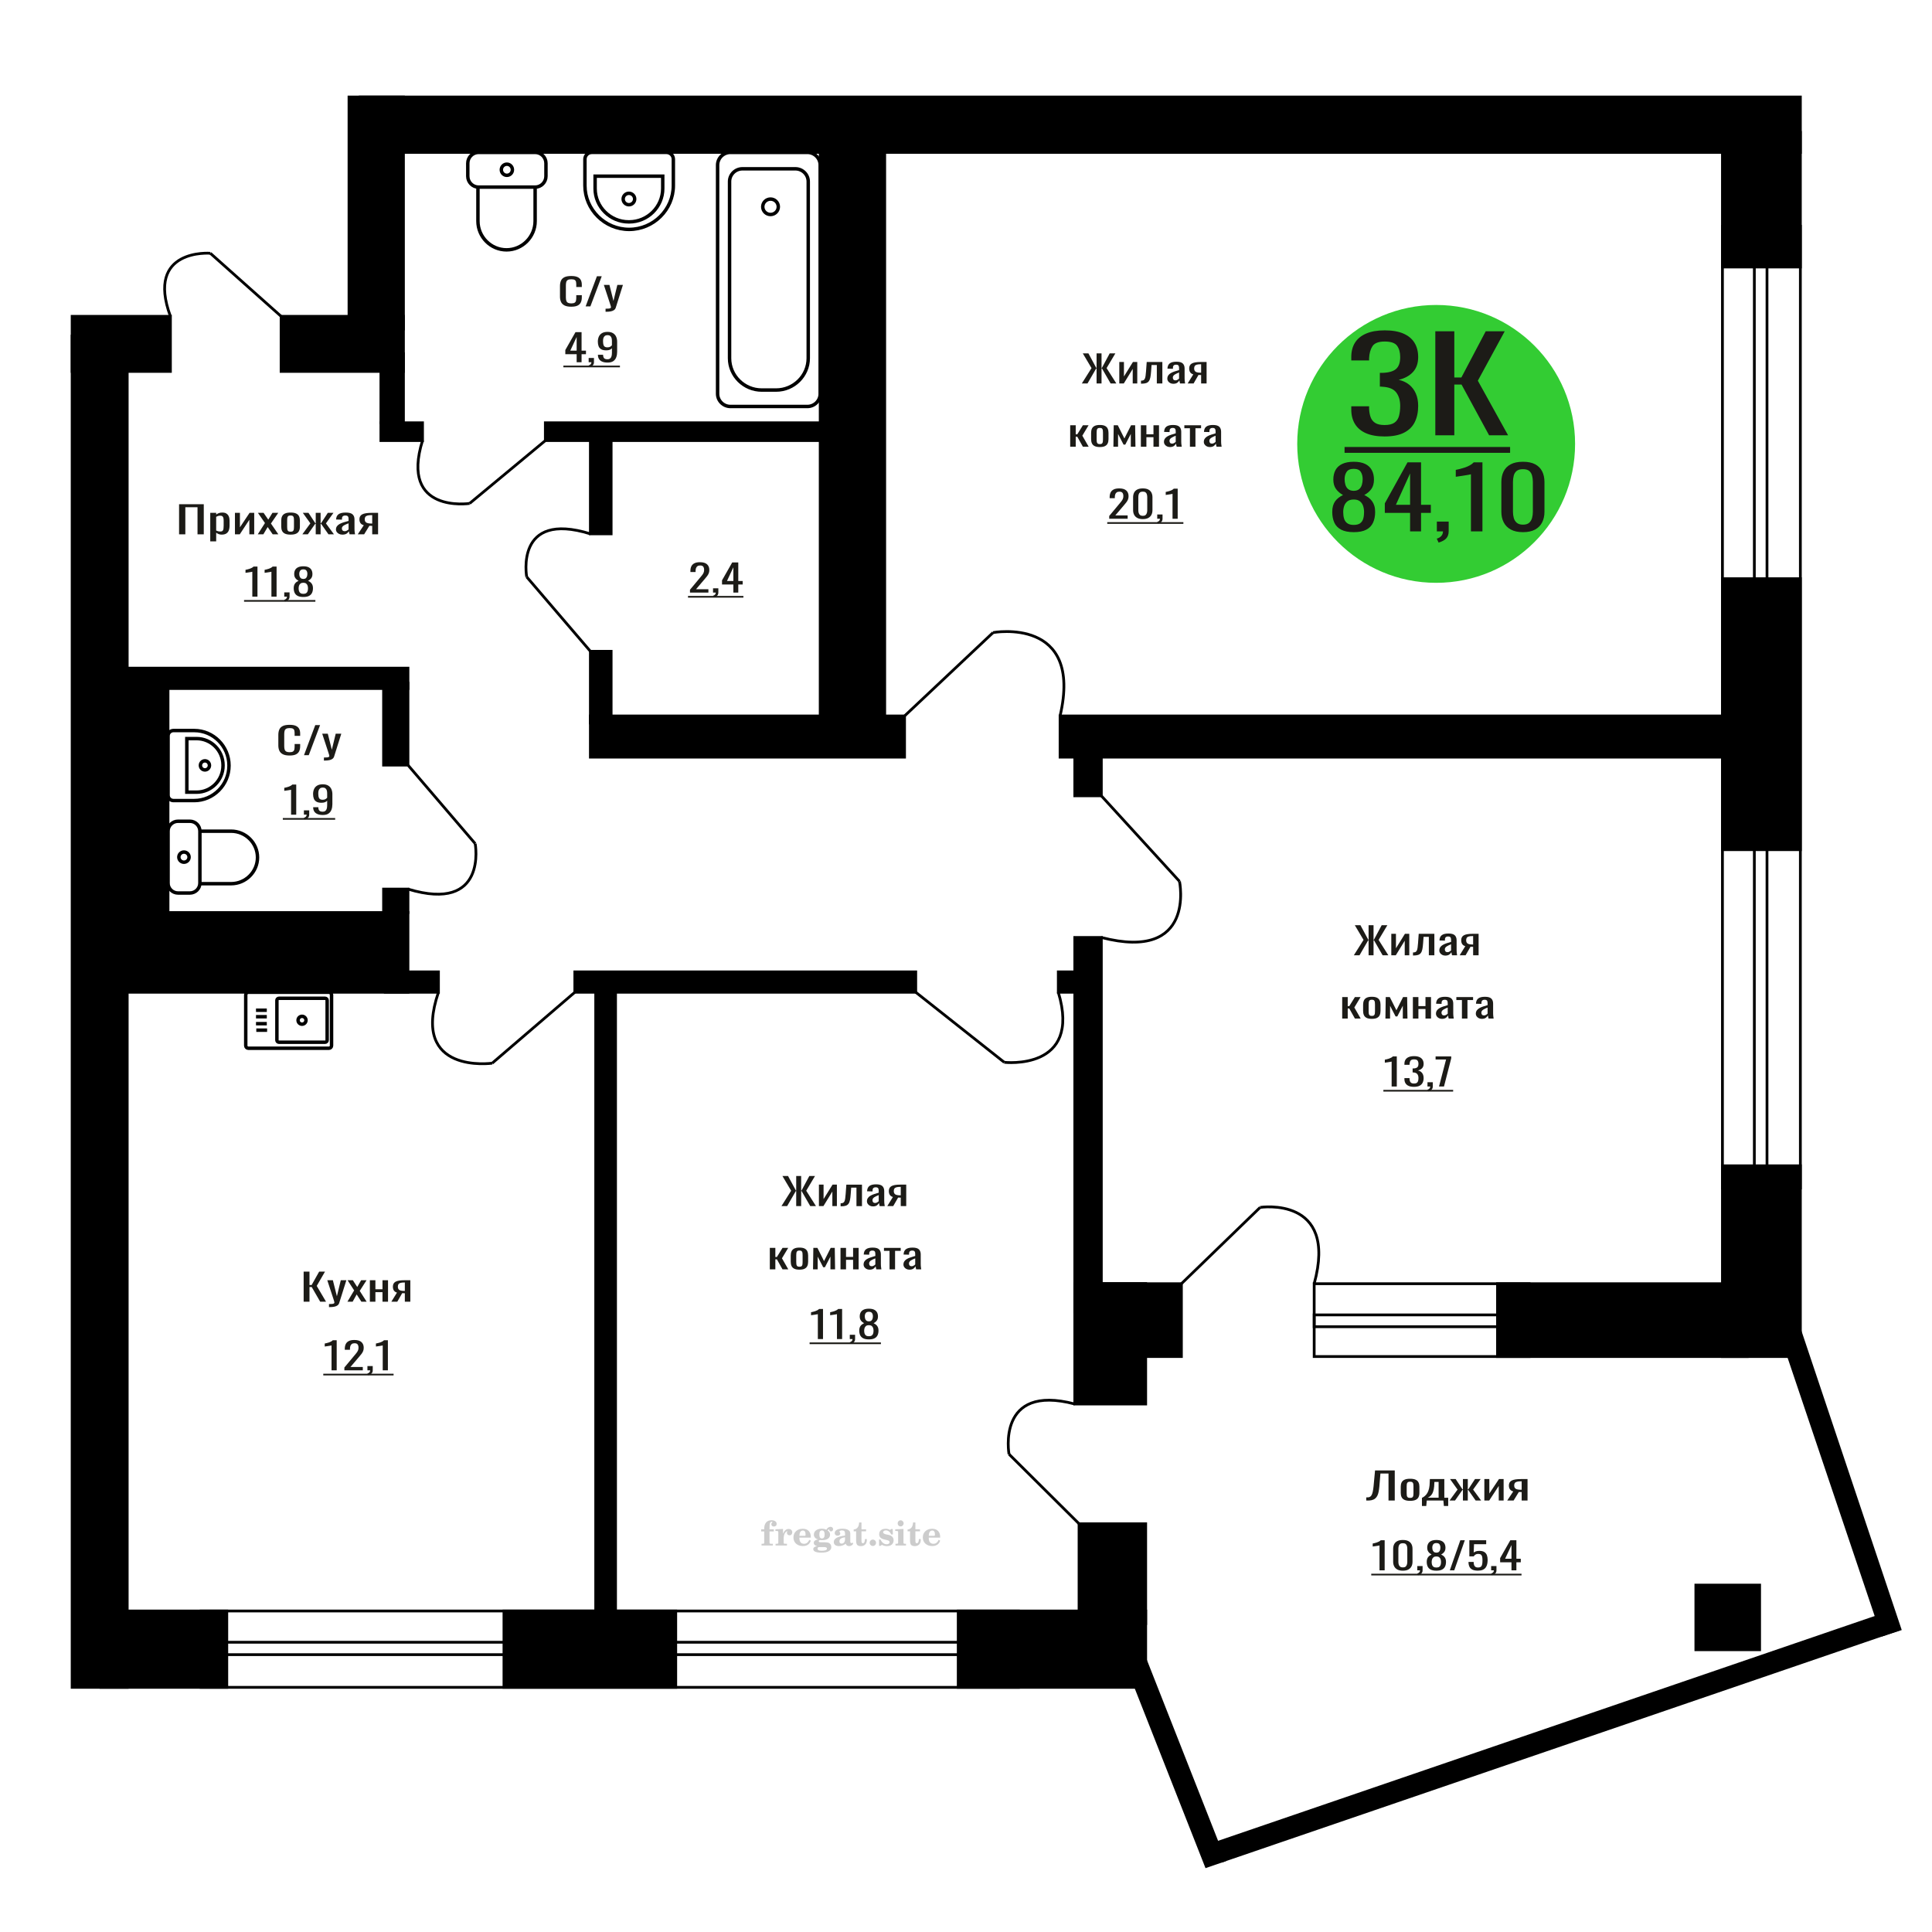 <?xml version="1.0" encoding="UTF-8"?>
<!DOCTYPE svg PUBLIC "-//W3C//DTD SVG 1.1//EN" "http://www.w3.org/Graphics/SVG/1.1/DTD/svg11.dtd">
<!-- Creator: CorelDRAW 2019 -->
<svg xmlns="http://www.w3.org/2000/svg" xml:space="preserve" width="140mm" height="140mm" version="1.1" style="shape-rendering:geometricPrecision; text-rendering:geometricPrecision; image-rendering:optimizeQuality; fill-rule:evenodd; clip-rule:evenodd"
viewBox="0 0 14000 14000"
 xmlns:xlink="http://www.w3.org/1999/xlink">
 <defs>
  <style type="text/css">
   <![CDATA[
    .str0 {stroke:black;stroke-width:25;stroke-miterlimit:22.926}
    .str2 {stroke:black;stroke-width:25.01;stroke-miterlimit:22.926}
    .str1 {stroke:black;stroke-width:20;stroke-miterlimit:22.926}
    .fil1 {fill:none}
    .fil5 {fill:black}
    .fil4 {fill:#1C1B17}
    .fil3 {fill:#33CC33}
    .fil0 {fill:#1C1B17;fill-rule:nonzero}
    .fil2 {fill:#CCCCCC;fill-rule:nonzero}
   ]]>
  </style>
 </defs>
 <g id="Слой_x0020_1">
  <polygon class="fil0" points="1297.64,3871.97 1297.64,3653.8 1476.6,3653.8 1476.6,3871.97 1431.25,3871.97 1431.25,3675.61 1342.99,3675.61 1342.99,3871.97 "/>
  <path id="1" class="fil0" d="M1523.54 3923.15l0 -206.86 42.95 0 0 12.39c5.08,-3.95 11.23,-7.37 18.45,-10.24 7.21,-2.87 15.78,-4.31 25.67,-4.31 12.04,0 21.6,2.11 28.69,6.33 7.09,4.22 12.38,9.52 15.85,15.89 3.49,6.38 5.75,12.84 6.82,19.4 1.08,6.55 1.61,12.16 1.61,16.83l0 37.71c0,10.95 -1.61,21.32 -4.81,31.11 -3.22,9.79 -9.03,17.69 -17.46,23.7 -8.43,6.02 -20.26,9.02 -35.51,9.02 -8.28,0 -15.64,-1.39 -22.06,-4.17 -6.42,-2.78 -12.17,-5.97 -17.25,-9.56l0 62.76 -42.95 0zm73.84 -71.65c7.48,0 12.83,-1.84 16.05,-5.52 3.2,-3.68 5.21,-8.67 6.01,-14.95 0.81,-6.29 1.21,-13.2 1.21,-20.74l0 -37.71c0,-6.46 -0.54,-12.44 -1.61,-17.91 -1.07,-5.48 -3.34,-9.83 -6.82,-13.07 -3.47,-3.23 -8.95,-4.84 -16.45,-4.84 -5.61,0 -10.96,0.8 -16.06,2.42 -5.08,1.62 -9.49,3.5 -13.22,5.66l0 99.66c4,1.97 8.55,3.63 13.63,4.98 5.09,1.35 10.84,2.02 17.26,2.02z"/>
  <polygon id="2" class="fil0" points="1702.49,3871.97 1702.49,3716.29 1738.62,3716.29 1738.62,3821.06 1808.42,3716.29 1842.14,3716.29 1842.14,3871.97 1806.83,3871.97 1806.83,3766.38 1737.41,3871.97 "/>
  <polygon id="3" class="fil0" points="1867.8,3871.97 1919.97,3790.09 1869.01,3716.29 1909.95,3716.29 1944.05,3765.58 1974.14,3716.29 2016.27,3716.29 1963.31,3793.59 2017.07,3871.97 1976.15,3871.97 1939.64,3819.18 1908.34,3871.97 "/>
  <path id="4" class="fil0" d="M2105.75 3874.12c-17.12,0 -30.63,-2.33 -40.52,-7 -9.9,-4.67 -16.92,-11.31 -21.06,-19.93 -4.16,-8.62 -6.23,-18.76 -6.23,-30.44l0 -45.25c0,-11.67 2.07,-21.81 6.23,-30.43 4.14,-8.62 11.16,-15.27 21.06,-19.94 9.89,-4.66 23.4,-7 40.52,-7 17.12,0 30.57,2.34 40.33,7 9.77,4.67 16.71,11.32 20.87,19.94 4.14,8.62 6.21,18.76 6.21,30.43l0 45.25c0,11.68 -2.07,21.82 -6.21,30.44 -4.16,8.62 -11.1,15.26 -20.87,19.93 -9.76,4.67 -23.21,7 -40.33,7zm0 -21.27c8.3,0 14.11,-1.62 17.46,-4.85 3.34,-3.23 5.35,-7.5 6.02,-12.8 0.67,-5.29 1,-10.82 1,-16.56l0 -48.75c0,-5.93 -0.33,-11.5 -1,-16.7 -0.67,-5.21 -2.68,-9.48 -6.02,-12.8 -3.35,-3.32 -9.16,-4.98 -17.46,-4.98 -8.3,0 -14.18,1.66 -17.65,4.98 -3.47,3.32 -5.56,7.59 -6.21,12.8 -0.67,5.2 -1.02,10.77 -1.02,16.7l0 48.75c0,5.74 0.35,11.27 1.02,16.56 0.65,5.3 2.74,9.57 6.21,12.8 3.47,3.23 9.35,4.85 17.65,4.85z"/>
  <polygon id="5" class="fil0" points="2190.83,3871.97 2249,3792.51 2194.43,3716.29 2235.37,3716.29 2284.72,3791.16 2287.92,3791.16 2287.92,3716.29 2323.23,3716.29 2323.23,3791.16 2326.45,3791.16 2375.4,3716.29 2416.32,3716.29 2361.75,3792.51 2419.94,3871.97 2380.21,3871.97 2326.45,3795.47 2323.23,3795.47 2323.23,3871.97 2287.92,3871.97 2287.92,3795.47 2284.32,3795.47 2230.54,3871.97 "/>
  <path id="6" class="fil0" d="M2480.93 3874.12c-9.1,0 -17.12,-1.75 -24.08,-5.25 -6.95,-3.5 -12.43,-7.99 -16.46,-13.47 -4,-5.47 -6.01,-11.26 -6.01,-17.37 0,-9.69 2.41,-17.86 7.22,-24.51 4.81,-6.64 11.44,-12.25 19.86,-16.83 8.43,-4.58 18.19,-8.58 29.3,-11.99 11.1,-3.41 22.79,-6.73 35.1,-9.97l0 -11.04c0,-6.28 -0.52,-11.49 -1.6,-15.62 -1.07,-4.13 -3.27,-7.23 -6.63,-9.29 -3.33,-2.07 -8.35,-3.1 -15.04,-3.1 -5.89,0 -10.64,0.9 -14.24,2.69 -3.61,1.8 -6.22,4.36 -7.82,7.68 -1.61,3.32 -2.42,7.23 -2.42,11.72l0 7.81 -42.53 -1.08c0.54,-17.24 6.42,-29.94 17.65,-38.11 11.24,-8.17 28.64,-12.26 52.17,-12.26 23,0 39.32,4.22 48.95,12.66 9.63,8.44 14.44,20.65 14.44,36.63l0 71.11c0,4.85 0.21,9.52 0.61,14.01 0.4,4.49 0.94,8.66 1.61,12.52 0.67,3.86 1.27,7.5 1.8,10.91l-39.33 0c-0.8,-2.87 -1.8,-6.51 -3,-10.91 -1.21,-4.4 -2.08,-8.39 -2.61,-11.98 -2.67,6.1 -7.82,11.8 -15.45,17.1 -7.63,5.3 -18.11,7.94 -31.49,7.94zm16.85 -24.78c4.27,0 8.29,-0.8 12.03,-2.42 3.74,-1.62 7.09,-3.46 10.03,-5.52 2.95,-2.07 4.96,-3.73 6.02,-4.98l0 -44.18c-6.68,2.52 -12.96,5.03 -18.85,7.54 -5.9,2.52 -11.04,5.17 -15.45,7.95 -4.42,2.78 -7.89,5.93 -10.44,9.43 -2.53,3.5 -3.81,7.49 -3.81,11.98 0,6.29 1.74,11.23 5.21,14.82 3.49,3.59 8.57,5.38 15.26,5.38z"/>
  <path id="7" class="fil0" d="M2592.46 3871.97l43.74 -65.99c-7.5,-1.98 -13.57,-4.94 -18.25,-8.89 -4.69,-3.95 -8.09,-8.8 -10.23,-14.54 -2.15,-5.75 -3.22,-12.21 -3.22,-19.4 0,-8.26 1.61,-15.35 4.82,-21.28 3.21,-5.92 8.29,-10.77 15.24,-14.54 6.96,-3.77 16.2,-6.56 27.7,-8.35 11.5,-1.8 25.68,-2.69 42.53,-2.69l44.93 0 0 155.68 -42.53 0 0 -61.41c-4.28,0 -7.88,-0.05 -10.83,-0.14 -2.94,-0.09 -6.16,-0.22 -9.63,-0.4l-38.12 61.95 -46.15 0zm99.91 -78.11c0.54,0 1.4,0 2.61,0 1.21,0 1.94,0 2.21,0l0 -61.14c-0.27,0 -1,0 -2.21,0 -1.21,0 -1.94,0 -2.2,0 -12.58,0 -22.54,1.03 -29.9,3.09 -7.35,2.07 -12.5,5.3 -15.45,9.7 -2.93,4.4 -4.41,10.28 -4.41,17.64 0,10.24 3.41,17.87 10.23,22.9 6.83,5.03 19.86,7.63 39.12,7.81z"/>
  <path class="fil1 str0" d="M2383.48 7596.11l-583.73 0c-10.47,0 -19.04,-8.52 -19.04,-18.94l0 -368.03c0,-10.42 8.57,-18.94 19.04,-18.94l583.73 0c10.47,0 19.04,8.52 19.04,18.94l0 368.03c0,10.42 -8.57,18.94 -19.04,18.94zm-27.76 -43.71l-334.26 0c-8.22,0 -14.94,-6.69 -14.94,-14.86l0 -288.76c0,-8.18 6.72,-14.87 14.94,-14.87l334.26 0c8.22,0 14.94,6.69 14.94,14.87l0 288.76c0,8.17 -6.72,14.86 -14.94,14.86zm-167.13 -130.68c-15.86,0 -28.72,-12.79 -28.72,-28.56 0,-15.78 12.86,-28.57 28.72,-28.57 15.86,0 28.72,12.79 28.72,28.57 0,15.77 -12.86,28.56 -28.72,28.56zm-253.06 43.25l-78.27 0m76.1 -47l-78.28 0m78.28 -50.36l-78.28 0m78.28 -47l-78.28 0"/>
  <path class="fil2" d="M5515.86 11097.54l0 -15.56 21.89 0 0 -4.94c0,-19.22 4.57,-34.11 13.75,-44.77 9.18,-10.66 22.06,-15.97 38.61,-15.97 11.6,0 20.78,2.38 27.57,7.12 6.79,4.73 10.21,11.11 10.21,19.14 0,5.96 -1.81,10.65 -5.44,14.07 -3.62,3.42 -8.64,5.1 -15.1,5.1 -5.31,0 -9.63,-1.56 -12.96,-4.69 -3.34,-3.13 -5.03,-7.16 -5.03,-12.06 0,-5.14 2.31,-9.71 6.96,-13.74 0.95,-0.95 1.44,-1.57 1.44,-1.81 0,-0.87 -0.41,-1.53 -1.19,-1.9 -0.83,-0.41 -2.14,-0.61 -4,-0.61 -6.13,0 -10.37,3.12 -12.71,9.34 -2.39,6.21 -3.58,18.85 -3.58,37.9l0 7.82 31.07 0 0 15.56 -31.07 0 0 80.01c0,3.62 0.74,6.09 2.26,7.41 1.52,1.31 4.45,1.97 8.77,1.97l13.17 0 0 12.35 -81.99 0 0 -12.35 10.83 -0.24c3.29,-0.17 5.51,-0.87 6.71,-2.19 1.15,-1.27 1.72,-3.58 1.72,-6.95l0 -80.01 -21.89 0z"/>
  <path id="1" class="fil2" d="M5619.98 11199.28l0 -12.35 11.57 -0.24c3.37,-0.25 5.64,-0.99 6.75,-2.23 1.11,-1.23 1.68,-3.54 1.68,-6.91l0 -73.92c0,-3.95 -0.86,-6.58 -2.63,-7.86 -1.77,-1.27 -5.43,-1.93 -10.99,-1.93 -0.74,0 -1.93,0.04 -3.58,0.12 -1.65,0.08 -2.88,0.12 -3.79,0.12l0 -12.1 55.03 -2.71 0 33.99c4.86,-11.15 10.62,-19.59 17.41,-25.27 6.75,-5.64 14.36,-8.48 22.88,-8.48 7.91,0 14.33,2.23 19.26,6.63 4.94,4.45 7.41,10.08 7.41,17 0,6.75 -1.81,12.14 -5.47,16.21 -3.66,4.08 -8.48,6.09 -14.45,6.09 -5.55,0 -10.08,-1.76 -13.58,-5.35 -3.5,-3.58 -5.27,-8.23 -5.27,-13.95 0,-2.26 0.37,-4.32 1.11,-6.25 0.7,-1.94 1.86,-3.79 3.38,-5.56 -9.18,2.96 -16.13,9.34 -20.95,19.06 -4.82,9.71 -7.24,22.39 -7.24,37.98l0 26.18c0,3.37 0.57,5.68 1.73,6.95 1.19,1.32 3.41,2.02 6.7,2.19l15.77 0.24 0 12.35 -82.73 0z"/>
  <path id="2" class="fil2" d="M5864.5 11158.53l10.86 5.19c-3.87,12.92 -10.62,22.76 -20.29,29.47 -9.71,6.71 -22.02,10.04 -36.96,10.04 -20.49,0 -37,-5.76 -49.59,-17.24 -12.55,-11.49 -18.85,-26.55 -18.85,-45.19 0,-18.61 6.25,-33.75 18.72,-45.36 12.52,-11.6 28.86,-17.41 49.02,-17.41 18.4,0 32.68,5.31 42.89,15.97 10.2,10.62 15.31,25.56 15.31,44.74l0 3.25 -82.97 0 0 1.69c0,14.28 2.88,25.06 8.6,32.35 5.76,7.28 14.32,10.9 25.64,10.9 8.27,0 15.56,-2.38 21.81,-7.16 6.3,-4.77 11.57,-11.85 15.81,-21.24zm-71.86 -29.38l37.94 0c2.6,0 4.41,-0.58 5.43,-1.69 1.03,-1.11 1.57,-3.17 1.57,-6.17 0,-10.62 -1.61,-18.36 -4.78,-23.17 -3.16,-4.82 -8.14,-7.25 -14.98,-7.25 -7.86,0 -13.87,3.17 -18.02,9.47 -4.12,6.34 -6.51,15.93 -7.16,28.81z"/>
  <path id="3" class="fil2" d="M5920.96 11203.77c-7.98,-2.02 -13.99,-4.98 -18.07,-8.98 -4.07,-3.99 -6.09,-8.89 -6.09,-14.77 0,-6.5 2.68,-11.85 8.07,-16.09 5.39,-4.2 13.17,-7.08 23.29,-8.61 -9.96,-2.67 -17.53,-7.03 -22.76,-13.17 -5.22,-6.09 -7.86,-13.54 -7.86,-22.3 0,-12.51 5.31,-22.72 15.93,-30.54 10.62,-7.86 24.49,-11.77 41.61,-11.77 6.05,0 11.73,0.62 17.12,1.81 5.39,1.19 10.62,3 15.68,5.39l4.24 -6.13c3.29,-4.69 7.24,-8.27 11.81,-10.83 4.57,-2.55 9.35,-3.82 14.33,-3.82 5.47,0 9.91,1.56 13.37,4.69 3.46,3.17 5.19,7.2 5.19,12.1 0,4.81 -1.32,8.77 -4,11.77 -2.63,3 -6.09,4.53 -10.33,4.53 -2.92,0 -5.39,-0.62 -7.49,-1.86 -2.1,-1.27 -3.78,-3.16 -5.06,-5.72 -0.49,-0.98 -0.78,-2.18 -0.95,-3.62 -0.24,-2.01 -1.11,-3.04 -2.55,-3.13 -1.44,0 -3.04,0.7 -4.81,2.1 -1.77,1.4 -3.21,3.17 -4.32,5.31 6.09,4.2 10.53,8.69 13.33,13.5 2.8,4.86 4.2,10.41 4.2,16.67 0,12.55 -5.1,22.39 -15.27,29.51 -10.17,7.12 -24.28,10.7 -42.35,10.7 -1.52,0 -3.66,-0.08 -6.42,-0.25 -2.72,-0.16 -4.69,-0.24 -5.89,-0.24 -3.78,0 -6.75,0.7 -8.84,2.14 -2.14,1.4 -3.22,3.33 -3.22,5.8 0,2.84 0.95,4.82 2.84,5.93 1.9,1.11 5.19,1.68 9.92,1.68l17.91 0c9.38,0 17.57,0.29 24.53,0.91 6.99,0.62 11.77,1.4 14.44,2.35 6.75,2.42 12.02,6.42 15.81,12.05 3.78,5.64 5.68,12.15 5.68,19.51 0,13.01 -6.18,23.01 -18.52,30.01 -12.35,6.99 -30.05,10.49 -53.14,10.49 -19.63,0 -34.4,-2.14 -44.32,-6.38 -9.92,-4.28 -14.9,-10.62 -14.9,-19.05 0,-5.56 2.43,-10.17 7.24,-13.92 4.82,-3.74 11.69,-6.33 20.62,-7.77zm12.14 6.87c-3.13,1.28 -5.35,2.76 -6.67,4.4 -1.31,1.65 -1.97,3.79 -1.97,6.46 0,5.4 2.34,9.39 7,11.94 4.65,2.59 11.89,3.87 21.73,3.87 13.33,0 23.21,-1.24 29.59,-3.66 6.38,-2.47 9.59,-6.26 9.59,-11.45 0,-4.07 -1.73,-7.03 -5.19,-8.84 -3.46,-1.82 -9.38,-2.72 -17.78,-2.72l-36.3 0zm4.2 -91.45c0,10.16 1.52,17.57 4.57,22.22 3.09,4.65 7.86,7 14.4,7 6.59,0 11.44,-2.35 14.61,-7.08 3.13,-4.69 4.7,-12.06 4.7,-22.14 0,-9.88 -1.57,-17.2 -4.7,-21.94 -3.17,-4.73 -8.02,-7.12 -14.61,-7.12 -6.54,0 -11.31,2.39 -14.4,7.12 -3.05,4.74 -4.57,12.06 -4.57,21.94z"/>
  <path id="4" class="fil2" d="M6123.29 11139.52c-14.61,2.35 -25.02,5.8 -31.2,10.37 -6.21,4.57 -9.3,10.99 -9.3,19.3 0,5.07 1.4,9.06 4.16,12.06 2.76,2.97 6.5,4.45 11.15,4.45 7.62,0 13.75,-2.84 18.32,-8.52 4.57,-5.68 6.87,-13.46 6.87,-23.34l0 -14.32zm38.28 31.28c0,3.95 0.7,6.75 2.1,8.44 1.4,1.68 3.7,2.51 6.83,2.51 1.44,0 3.09,-0.41 4.94,-1.28 1.85,-0.82 3,-1.23 3.5,-1.23 0.94,0 1.72,0.28 2.3,0.94 0.54,0.66 0.82,1.57 0.82,2.8 0,5.15 -2.92,9.84 -8.8,14.12 -5.89,4.24 -12.93,6.38 -21.12,6.38 -6.13,0 -11.36,-1.61 -15.68,-4.86 -4.36,-3.25 -6.91,-7.45 -7.74,-12.55 -6.75,5.51 -14.4,9.79 -22.96,12.84 -8.56,3.05 -17.37,4.57 -26.46,4.57 -11.82,0 -20.99,-2.55 -27.5,-7.7 -6.5,-5.14 -9.75,-12.39 -9.75,-21.73 0,-12.43 6.54,-22.43 19.59,-29.92 13.05,-7.53 33.71,-13.17 61.9,-16.96l0 -13.41c0,-8.69 -1.73,-14.82 -5.19,-18.44 -3.45,-3.62 -9.22,-5.43 -17.24,-5.43 -5.23,0 -9.63,0.86 -13.17,2.59 -3.58,1.73 -5.39,3.74 -5.39,5.97 0,0.57 1.07,2.22 3.21,4.98 2.14,2.71 3.21,5.76 3.21,9.17 0,4.65 -1.81,8.4 -5.48,11.28 -3.66,2.84 -8.43,4.28 -14.28,4.28 -5.97,0 -10.9,-1.73 -14.86,-5.18 -3.91,-3.46 -5.88,-7.78 -5.88,-13.01 0,-10.29 4.94,-18.27 14.82,-23.95 9.91,-5.64 23.87,-8.48 41.98,-8.48 10.12,0 19.01,1.03 26.71,3.09 7.65,2.01 13.99,5.06 18.97,9.05 3.95,3.09 6.71,6.54 8.27,10.45 1.57,3.87 2.35,9.84 2.35,17.87l0 52.8z"/>
  <path id="5" class="fil2" d="M6281.21 11152.61c0,0.57 0.09,1.44 0.21,2.59 0.12,1.15 0.16,2.02 0.16,2.59 0,14.45 -3.82,25.73 -11.48,33.83 -7.69,8.07 -18.35,12.1 -31.98,12.1 -12.43,0 -21.27,-2.92 -26.5,-8.8 -5.23,-5.85 -7.82,-16.18 -7.82,-30.99l0 -67.38 -17.78 0 0 -13.25c12.22,-0.78 21.73,-5.56 28.48,-14.24 6.75,-8.68 10.45,-20.95 11.11,-36.71l16.96 0 0 49.63 33.33 0 0 14.57 -33.33 0 0 65.44c0,8.36 0.78,13.91 2.3,16.63 1.53,2.76 4.2,4.12 8.07,4.12 4.73,0 8.31,-2.52 10.78,-7.5 2.43,-4.98 3.79,-12.51 4.04,-22.63l13.45 0z"/>
  <path id="6" class="fil2" d="M6324.88 11156.31c6.25,0 11.69,2.27 16.26,6.83 4.56,4.53 6.87,9.96 6.87,16.3 0,6.38 -2.26,11.86 -6.83,16.42 -4.53,4.57 -9.96,6.88 -16.3,6.88 -6.3,0 -11.69,-2.31 -16.22,-6.88 -4.57,-4.56 -6.83,-10.04 -6.83,-16.42 0,-6.25 2.31,-11.69 6.87,-16.25 4.57,-4.57 9.96,-6.88 16.18,-6.88z"/>
  <path id="7" class="fil2" d="M6369.74 11155.82l10.66 0c5.06,11.19 11.49,19.75 19.26,25.68 7.82,5.93 16.51,8.89 26.14,8.89 6.3,0 11.28,-1.4 14.94,-4.16 3.7,-2.8 5.55,-6.5 5.55,-11.19 0,-4.2 -1.6,-7.41 -4.85,-9.67 -3.25,-2.27 -10.17,-4.49 -20.79,-6.67 -18.23,-3.5 -31.07,-8.44 -38.52,-14.73 -7.45,-6.3 -11.15,-15.11 -11.15,-26.43 0,-12.55 4.15,-22.26 12.47,-29.14 8.31,-6.91 20.12,-10.37 35.39,-10.37 5.68,0 11.12,0.7 16.18,2.14 5.1,1.44 9.75,3.5 13.95,6.22l9.67 -6.63 10.17 0 1.19 39.51 -11.61 0c-4.32,-9.26 -9.91,-16.54 -16.75,-21.77 -6.83,-5.23 -14.15,-7.86 -22.02,-7.86 -5.96,0 -10.82,1.32 -14.56,3.99 -3.79,2.68 -5.68,6.01 -5.68,10.04 0,7.66 9.75,13.21 29.22,16.67 2.34,0.41 4.15,0.74 5.43,0.99 13.75,2.55 24.12,7.2 31.03,13.95 6.92,6.75 10.37,15.52 10.37,26.26 0,12.96 -4.36,23.21 -13.08,30.78 -8.73,7.62 -20.62,11.4 -35.73,11.4 -6.75,0 -13.17,-0.78 -19.18,-2.38 -6.05,-1.61 -11.48,-3.91 -16.42,-6.96l-10.62 7.37 -9.92 0 -0.74 -45.93z"/>
  <path id="8" class="fil2" d="M6504.78 11038.77c0,-6.13 2.1,-11.32 6.33,-15.56 4.24,-4.28 9.35,-6.42 15.4,-6.42 5.8,0 10.82,2.14 15.1,6.46 4.24,4.32 6.38,9.47 6.38,15.52 0,6.05 -2.1,11.23 -6.34,15.64 -4.24,4.4 -9.26,6.58 -15.14,6.58 -6.05,0 -11.16,-2.14 -15.4,-6.46 -4.23,-4.32 -6.33,-9.55 -6.33,-15.76zm42.22 138.74c0,3.46 0.58,5.84 1.69,7.08 1.15,1.23 3.42,1.93 6.79,2.1l9.8 0.24 0 12.35 -76.31 0 0 -12.35 10.74 -0.24c3.34,-0.17 5.6,-0.87 6.75,-2.19 1.2,-1.27 1.77,-3.62 1.77,-6.99l0 -73.92c0,-3.91 -0.86,-6.54 -2.63,-7.82 -1.77,-1.27 -5.39,-1.93 -10.87,-1.93 -0.74,0 -1.89,0.04 -3.58,0.12 -1.64,0.08 -2.92,0.12 -3.91,0.12l0 -12.1 59.76 -2.71 0 98.24z"/>
  <path id="9" class="fil2" d="M6671.87 11152.61c0,0.57 0.09,1.44 0.21,2.59 0.12,1.15 0.16,2.02 0.16,2.59 0,14.45 -3.82,25.73 -11.48,33.83 -7.69,8.07 -18.35,12.1 -31.98,12.1 -12.43,0 -21.27,-2.92 -26.5,-8.8 -5.23,-5.85 -7.82,-16.18 -7.82,-30.99l0 -67.38 -17.78 0 0 -13.25c12.22,-0.78 21.73,-5.56 28.48,-14.24 6.75,-8.68 10.45,-20.95 11.11,-36.71l16.96 0 0 49.63 33.33 0 0 14.57 -33.33 0 0 65.44c0,8.36 0.78,13.91 2.3,16.63 1.53,2.76 4.2,4.12 8.07,4.12 4.73,0 8.31,-2.52 10.78,-7.5 2.43,-4.98 3.79,-12.51 4.04,-22.63l13.45 0z"/>
  <path id="10" class="fil2" d="M6801.89 11158.53l10.86 5.19c-3.87,12.92 -10.62,22.76 -20.29,29.47 -9.71,6.71 -22.02,10.04 -36.96,10.04 -20.49,0 -37,-5.76 -49.59,-17.24 -12.55,-11.49 -18.85,-26.55 -18.85,-45.19 0,-18.61 6.25,-33.75 18.72,-45.36 12.52,-11.6 28.86,-17.41 49.02,-17.41 18.4,0 32.68,5.31 42.89,15.97 10.2,10.62 15.31,25.56 15.31,44.74l0 3.25 -82.97 0 0 1.69c0,14.28 2.88,25.06 8.6,32.35 5.76,7.28 14.32,10.9 25.64,10.9 8.27,0 15.56,-2.38 21.81,-7.16 6.3,-4.77 11.57,-11.85 15.81,-21.24zm-71.86 -29.38l37.94 0c2.6,0 4.41,-0.58 5.43,-1.69 1.03,-1.11 1.57,-3.17 1.57,-6.17 0,-10.62 -1.61,-18.36 -4.78,-23.17 -3.16,-4.82 -8.14,-7.25 -14.98,-7.25 -7.86,0 -13.87,3.17 -18.02,9.47 -4.12,6.34 -6.51,15.93 -7.16,28.81z"/>
  <circle class="fil3" cx="10406.92" cy="3216.62" r="1006.71"/>
  <path class="fil0" d="M9809.77 3856.21c-37.91,0 -68.3,-5.97 -91.14,-17.91 -22.86,-11.94 -39.35,-28.92 -49.48,-50.95 -10.13,-22.03 -15.18,-47.86 -15.18,-77.51 0,-16.88 1.81,-31.7 5.44,-44.46 3.64,-12.76 8.96,-23.98 15.97,-33.66 7.02,-9.67 15.33,-18.11 24.93,-25.32 9.61,-7.2 20.13,-13.69 31.56,-19.45 -20.77,-11.12 -37.65,-25.63 -50.64,-43.54 -12.98,-17.91 -19.48,-40.66 -19.48,-68.24 0,-26.35 5.2,-49.2 15.59,-68.55 10.38,-19.35 26.62,-34.28 48.68,-44.78 22.08,-10.5 49.99,-15.74 83.75,-15.74 33.75,0 61.42,5.24 82.96,15.74 21.56,10.5 37.53,25.43 47.91,44.78 10.4,19.35 15.6,42.2 15.6,68.55 0,27.99 -6.38,50.84 -19.09,68.55 -12.73,17.7 -29.75,32.11 -51.04,43.23 11.43,5.76 21.95,12.25 31.56,19.45 9.6,7.21 17.92,15.65 24.93,25.32 7.01,9.68 12.46,20.9 16.36,33.66 3.9,12.76 5.84,27.58 5.84,44.46 0,29.65 -5.07,55.48 -15.19,77.51 -10.13,22.03 -26.49,39.01 -49.08,50.95 -22.59,11.94 -52.84,17.91 -90.76,17.91zm0 -52.5c20.26,0 35.84,-4.11 46.75,-12.35 10.9,-8.23 18.3,-19.35 22.2,-33.35 3.9,-13.99 5.84,-29.64 5.84,-46.93 0,-15.65 -2.21,-30.36 -6.62,-44.16 -4.42,-13.79 -12.08,-25.11 -22.99,-33.96 -10.9,-8.86 -25.96,-13.28 -45.18,-13.28 -19.21,0 -34.4,4.32 -45.58,12.97 -11.16,8.64 -19.08,19.86 -23.75,33.66 -4.68,13.79 -7.02,28.71 -7.02,44.77 0,17.29 2.09,32.94 6.24,46.93 4.15,14 11.82,25.12 22.98,33.35 11.16,8.24 26.88,12.35 47.13,12.35zm0 -247.02c17.66,-0.42 31.03,-4.74 40.12,-12.97 9.09,-8.24 15.46,-18.84 19.09,-31.81 3.63,-12.97 5.45,-26.45 5.45,-40.45 0,-20.58 -4.67,-38.08 -14.03,-52.49 -9.34,-14.41 -26.22,-21.62 -50.63,-21.62 -24.41,0 -41.54,7.21 -51.42,21.62 -9.86,14.41 -14.8,31.91 -14.8,52.49 0,14 1.82,27.48 5.45,40.45 3.64,12.97 10.26,23.57 19.87,31.81 9.61,8.23 23.24,12.55 40.9,12.97z"/>
  <path id="1" class="fil0" d="M10217.99 3850.65l0 -134.01 -183.08 0 0 -69.17 164.38 -297.05 98.16 0 0 307.55 70.89 0 0 58.67 -70.89 0 0 134.01 -79.46 0zm-102.84 -192.68l102.84 0 0 -227.27 -102.84 227.27z"/>
  <path id="2" class="fil0" d="M10424.44 3931.55l-13.25 -28.41c14.03,-3.7 25.07,-10.19 33.11,-19.45 8.05,-9.26 12.08,-20.28 12.08,-33.04l-44.41 0 0 -71.02 85.69 0 0 69.78c0,21.83 -5.96,39.22 -17.91,52.19 -11.94,12.97 -30.39,22.95 -55.31,29.95z"/>
  <path id="3" class="fil0" d="M10658.93 3850.65l0 -413.77c-0.52,0.41 -6.36,1.64 -17.52,3.7 -11.17,2.06 -23.77,4.12 -37.78,6.18 -14.03,2.06 -26.49,3.91 -37.41,5.56 -10.89,1.64 -16.61,2.47 -17.13,2.47l0 -50.03c8.83,-1.64 19.09,-3.91 30.77,-6.79 11.68,-2.88 23.63,-6.38 35.84,-10.5 12.2,-4.11 23.89,-9.26 35.05,-15.44 11.17,-6.17 20.65,-13.38 28.44,-21.61l63.1 0 0 500.23 -83.36 0z"/>
  <path id="4" class="fil0" d="M11035.99 3856.21c-35.84,0 -65.31,-6.38 -88.42,-19.15 -23.1,-12.76 -40.25,-30.26 -51.41,-52.49 -11.18,-22.23 -16.75,-47.55 -16.75,-75.96l0 -215.53c0,-29.23 5.45,-54.86 16.36,-76.89 10.9,-22.03 27.91,-39.22 51.02,-51.57 23.11,-12.35 52.85,-18.52 89.2,-18.52 36.36,0 65.96,6.17 88.81,18.52 22.85,12.35 39.73,29.54 50.64,51.57 10.9,22.03 16.35,47.66 16.35,76.89l0 215.53c0,28.82 -5.57,54.35 -16.74,76.58 -11.16,22.23 -28.18,39.62 -51.02,52.18 -22.86,12.56 -52.2,18.84 -88.04,18.84zm0 -54.35c19.74,0 34.67,-4.53 44.79,-13.58 10.13,-9.06 17.15,-20.69 21.05,-34.9 3.88,-14.2 5.84,-28.92 5.84,-44.15l0 -216.77c0,-16.06 -1.82,-31.19 -5.47,-45.39 -3.63,-14.21 -10.5,-25.63 -20.63,-34.28 -10.13,-8.64 -25.32,-12.97 -45.58,-12.97 -20.26,0 -35.57,4.33 -45.97,12.97 -10.38,8.65 -17.39,20.07 -21.03,34.28 -3.63,14.2 -5.45,29.33 -5.45,45.39l0 216.77c0,15.23 1.95,29.95 5.85,44.15 3.89,14.21 11.16,25.84 21.81,34.9 10.64,9.05 25.58,13.58 44.79,13.58z"/>
  <path class="fil0" d="M10033.06 3162.8c-53.58,0 -98.23,-7.76 -133.96,-23.28 -35.72,-15.51 -62.51,-37.85 -80.37,-67.02 -17.87,-29.17 -26.79,-63.62 -26.79,-103.34l0 -25.13 129.09 0c0,2.48 0,5.12 0,7.91 0,2.79 0,5.74 0,8.84 0.81,22.35 4.26,42.52 10.35,60.52 6.08,17.99 17.04,32.27 32.88,42.82 15.83,10.55 38.76,15.82 68.8,15.82 31.67,0 55.62,-5.74 71.86,-17.22 16.23,-11.48 27.19,-27.77 32.87,-48.87 5.69,-21.1 8.53,-45.31 8.53,-72.62 0,-39.72 -9.54,-72.14 -28.62,-97.28 -19.08,-25.13 -52.56,-38.94 -100.47,-41.43 -2.43,-0.62 -5.48,-0.93 -9.13,-0.93 -3.65,0 -6.7,0 -9.13,0l0 -99.61c2.43,0 5.27,0 8.51,0 3.26,0 6.1,0 8.53,0 46.29,-1.24 79.57,-10.55 99.87,-27.93 20.29,-17.37 30.44,-46.23 30.44,-86.57 0,-34.14 -7.51,-61.44 -22.53,-81.93 -15.01,-20.48 -44.85,-30.72 -89.51,-30.72 -44.65,0 -74.28,11.33 -88.89,33.98 -14.63,22.66 -22.74,51.67 -24.36,87.05 0,2.48 0,5.12 0,7.91 0,2.79 0,5.43 0,7.91l-129.09 0 0 -25.13c0,-40.34 8.92,-74.79 26.79,-103.34 17.86,-28.55 44.86,-50.58 80.99,-66.09 36.12,-15.52 80.97,-23.28 134.56,-23.28 54.4,0 99.46,7.76 135.18,23.28 35.73,15.51 62.52,37.7 80.38,66.56 17.85,28.86 26.79,63.46 26.79,103.8 0,45.3 -12.78,81.61 -38.36,108.92 -25.57,27.31 -59.87,45.92 -102.91,55.85 30.05,6.83 55.41,18.62 76.12,35.38 20.7,16.76 36.73,38.01 48.1,63.77 11.37,25.76 17.05,55.7 17.05,89.83 0,44.69 -8.11,83.63 -24.36,116.84 -16.23,33.2 -42.22,58.96 -77.94,77.27 -35.71,18.3 -82.81,27.46 -141.27,27.46z"/>
  <polygon id="1" class="fil0" points="10400.85,3154.42 10400.85,2400.36 10538.47,2400.36 10538.47,2735.5 10589.61,2735.5 10766.2,2400.36 10903.82,2400.36 10708.97,2758.77 10928.18,3154.42 10790.56,3154.42 10590.84,2786.7 10538.47,2786.7 10538.47,3154.42 "/>
  <polygon id="2" class="fil4" points="9743.22,3239.05 10942.79,3239.05 10942.79,3281.37 9743.22,3281.37 "/>
  <polygon class="fil0" points="2200.31,9432.7 2200.31,9214.53 2242.67,9214.53 2242.67,9311.5 2258.42,9311.5 2312.78,9214.53 2355.15,9214.53 2295.16,9318.23 2362.64,9432.7 2320.28,9432.7 2258.8,9326.31 2242.67,9326.31 2242.67,9432.7 "/>
  <path id="1" class="fil0" d="M2384.01 9471.75l0 -22.08c9.74,0 17.49,-0.32 23.24,-0.94 5.75,-0.63 9.87,-1.8 12.38,-3.51 2.49,-1.7 3.74,-4.08 3.74,-7.13 0,-1.62 -0.88,-5.21 -2.62,-10.78 -1.75,-5.56 -3.63,-11.49 -5.62,-17.77l-43.5 -132.52 40.49 0 29.25 116.36 28.12 -116.36 40.49 0 -51.74 164.3c-2.26,7.54 -6.38,13.51 -12.37,17.91 -6,4.4 -13.69,7.59 -23.06,9.56 -9.38,1.98 -20.68,2.96 -33.93,2.96l-4.87 0z"/>
  <polygon id="2" class="fil0" points="2517.47,9432.7 2566.21,9350.82 2518.6,9277.02 2556.83,9277.02 2588.71,9326.31 2616.83,9277.02 2656.19,9277.02 2606.71,9354.32 2656.94,9432.7 2618.7,9432.7 2584.59,9379.91 2555.34,9432.7 "/>
  <polygon id="3" class="fil0" points="2680.17,9432.7 2680.17,9277.02 2720.29,9277.02 2720.29,9342.47 2771.65,9342.47 2771.65,9277.02 2811.77,9277.02 2811.77,9432.7 2771.65,9432.7 2771.65,9363.48 2720.29,9363.48 2720.29,9432.7 "/>
  <path id="4" class="fil0" d="M2835.77 9432.7l40.86 -65.99c-7,-1.97 -12.68,-4.94 -17.05,-8.89 -4.38,-3.95 -7.57,-8.79 -9.56,-14.54 -2,-5.75 -3.01,-12.21 -3.01,-19.39 0,-8.26 1.51,-15.36 4.51,-21.28 3,-5.93 7.74,-10.77 14.24,-14.55 6.5,-3.77 15.12,-6.55 25.88,-8.35 10.75,-1.79 23.98,-2.69 39.74,-2.69l41.98 0 0 155.68 -39.74 0 0 -61.41c-3.99,0 -7.38,-0.04 -10.12,-0.13 -2.75,-0.09 -5.75,-0.23 -9,-0.41l-35.61 61.95 -43.12 0zm93.36 -78.11c0.5,0 1.3,0 2.43,0 1.13,0 1.81,0 2.06,0l0 -61.14c-0.25,0 -0.93,0 -2.06,0 -1.13,0 -1.81,0 -2.06,0 -11.75,0 -21.06,1.03 -27.94,3.1 -6.87,2.06 -11.67,5.3 -14.43,9.69 -2.74,4.4 -4.12,10.28 -4.12,17.65 0,10.23 3.19,17.86 9.56,22.89 6.38,5.03 18.56,7.63 36.56,7.81z"/>
  <path class="fil0" d="M1828.36 4323.59l0 -180.46c-0.24,0.18 -2.86,0.71 -7.87,1.61 -5.01,0.9 -10.67,1.8 -16.97,2.7 -6.28,0.89 -11.88,1.7 -16.77,2.42 -4.89,0.72 -7.46,1.08 -7.7,1.08l0 -21.82c3.96,-0.72 8.57,-1.71 13.81,-2.96 5.25,-1.26 10.61,-2.79 16.09,-4.58 5.48,-1.8 10.72,-4.04 15.73,-6.74 5.01,-2.69 9.27,-5.83 12.76,-9.42l28.33 0 0 218.17 -37.41 0z"/>
  <path id="1" class="fil0" d="M1966.81 4323.59l0 -180.46c-0.23,0.18 -2.85,0.71 -7.86,1.61 -5.01,0.9 -10.67,1.8 -16.97,2.7 -6.28,0.89 -11.88,1.7 -16.77,2.42 -4.9,0.72 -7.47,1.08 -7.7,1.08l0 -21.82c3.96,-0.72 8.57,-1.71 13.81,-2.96 5.25,-1.26 10.61,-2.79 16.09,-4.58 5.47,-1.8 10.72,-4.04 15.73,-6.74 5.01,-2.69 9.27,-5.83 12.76,-9.42l28.32 0 0 218.17 -37.41 0z"/>
  <path id="2" class="fil0" d="M2065.41 4358.87l-5.95 -12.39c6.3,-1.61 11.25,-4.44 14.86,-8.48 3.61,-4.04 5.43,-8.84 5.43,-14.41l-19.94 0 0 -30.98 38.46 0 0 30.44c0,9.52 -2.67,17.11 -8.03,22.76 -5.36,5.66 -13.65,10.01 -24.83,13.06z"/>
  <path id="3" class="fil0" d="M2198.28 4326.01c-17.02,0 -30.66,-2.6 -40.92,-7.81 -10.25,-5.2 -17.65,-12.61 -22.19,-22.22 -4.55,-9.61 -6.82,-20.87 -6.82,-33.8 0,-7.36 0.82,-13.83 2.44,-19.39 1.64,-5.57 4.03,-10.46 7.17,-14.68 3.15,-4.22 6.88,-7.91 11.19,-11.05 4.32,-3.14 9.03,-5.97 14.16,-8.48 -9.32,-4.85 -16.9,-11.18 -22.73,-18.99 -5.82,-7.81 -8.74,-17.73 -8.74,-29.76 0,-11.5 2.34,-21.46 7,-29.9 4.66,-8.44 11.94,-14.95 21.85,-19.53 9.9,-4.58 22.44,-6.87 37.59,-6.87 15.15,0 27.56,2.29 37.23,6.87 9.69,4.58 16.85,11.09 21.51,19.53 4.66,8.44 7,18.4 7,29.9 0,12.21 -2.86,22.17 -8.57,29.89 -5.71,7.72 -13.34,14.01 -22.91,18.86 5.13,2.51 9.85,5.34 14.16,8.48 4.31,3.14 8.05,6.83 11.19,11.05 3.16,4.22 5.6,9.11 7.35,14.68 1.74,5.56 2.62,12.03 2.62,19.39 0,12.93 -2.27,24.19 -6.81,33.8 -4.56,9.61 -11.9,17.02 -22.03,22.22 -10.14,5.21 -23.72,7.81 -40.74,7.81zm0 -22.89c9.09,0 16.08,-1.8 20.98,-5.39 4.89,-3.59 8.22,-8.44 9.96,-14.54 1.75,-6.11 2.63,-12.93 2.63,-20.47 0,-6.83 -1,-13.25 -2.97,-19.26 -1.99,-6.02 -5.43,-10.96 -10.32,-14.82 -4.9,-3.86 -11.66,-5.79 -20.28,-5.79 -8.63,0 -15.45,1.89 -20.46,5.66 -5.01,3.77 -8.57,8.66 -10.66,14.68 -2.1,6.01 -3.15,12.52 -3.15,19.53 0,7.54 0.94,14.36 2.8,20.47 1.86,6.1 5.3,10.95 10.31,14.54 5.01,3.59 12.06,5.39 21.16,5.39zm0 -107.74c7.92,-0.18 13.93,-2.07 18.01,-5.66 4.07,-3.59 6.93,-8.21 8.56,-13.87 1.64,-5.65 2.44,-11.54 2.44,-17.64 0,-8.98 -2.09,-16.61 -6.28,-22.9 -4.2,-6.28 -11.77,-9.42 -22.73,-9.42 -10.96,0 -18.65,3.14 -23.08,9.42 -4.43,6.29 -6.65,13.92 -6.65,22.9 0,6.1 0.82,11.99 2.46,17.64 1.63,5.66 4.59,10.28 8.92,13.87 4.31,3.59 10.42,5.48 18.35,5.66z"/>
  <polygon id="4" class="fil4" points="1768.56,4348.08 2285.35,4348.08 2285.35,4360.32 1768.56,4360.32 "/>
  <path class="fil1 str1" d="M1524.15 1835.26c0,0 -471.71,-37.88 -289.23,457.01"/>
  <line class="fil1 str1" x1="2037.01" y1="2292.27" x2="1524.15" y2= "1835.26" />
  <path class="fil0" d="M10084.3 7873.21l0 -180.46c-0.24,0.18 -2.86,0.71 -7.87,1.61 -5.01,0.9 -10.67,1.8 -16.96,2.7 -6.29,0.89 -11.88,1.7 -16.78,2.42 -4.89,0.72 -7.46,1.08 -7.69,1.08l0 -21.82c3.95,-0.72 8.56,-1.71 13.81,-2.96 5.24,-1.26 10.6,-2.79 16.08,-4.58 5.48,-1.8 10.72,-4.04 15.73,-6.74 5.02,-2.69 9.27,-5.83 12.77,-9.42l28.32 0 0 218.17 -37.41 0z"/>
  <path id="1" class="fil0" d="M10246.19 7875.63c-15.4,0 -28.21,-2.24 -38.47,-6.73 -10.25,-4.49 -17.95,-10.95 -23.08,-19.39 -5.12,-8.44 -7.69,-18.41 -7.69,-29.9l0 -7.27 37.07 0c0,0.72 0,1.48 0,2.29 0,0.8 0,1.66 0,2.56 0.22,6.46 1.22,12.3 2.96,17.5 1.75,5.21 4.91,9.34 9.45,12.39 4.54,3.06 11.12,4.58 19.76,4.58 9.08,0 15.96,-1.66 20.62,-4.98 4.66,-3.32 7.81,-8.04 9.44,-14.14 1.64,-6.11 2.44,-13.11 2.44,-21.01 0,-11.49 -2.74,-20.88 -8.2,-28.15 -5.48,-7.27 -15.1,-11.27 -28.86,-11.98 -0.69,-0.18 -1.57,-0.27 -2.62,-0.27 -1.04,0 -1.92,0 -2.62,0l0 -28.82c0.7,0 1.52,0 2.45,0 0.93,0 1.75,0 2.44,0 13.29,-0.36 22.85,-3.06 28.68,-8.08 5.82,-5.03 8.73,-13.38 8.73,-25.05 0,-9.88 -2.15,-17.78 -6.46,-23.71 -4.31,-5.92 -12.88,-8.89 -25.71,-8.89 -12.81,0 -21.32,3.28 -25.52,9.84 -4.19,6.55 -6.53,14.94 -6.98,25.18 0,0.72 0,1.48 0,2.29 0,0.81 0,1.57 0,2.29l-37.07 0 0 -7.27c0,-11.68 2.57,-21.64 7.69,-29.9 5.13,-8.26 12.88,-14.64 23.25,-19.13 10.37,-4.48 23.25,-6.73 38.63,-6.73 15.63,0 28.56,2.25 38.82,6.73 10.25,4.49 17.95,10.91 23.08,19.26 5.13,8.35 7.7,18.36 7.7,30.04 0,13.1 -3.68,23.61 -11.02,31.51 -7.35,7.9 -17.19,13.29 -29.55,16.16 8.62,1.98 15.92,5.39 21.86,10.24 5.93,4.84 10.54,10.99 13.8,18.45 3.27,7.45 4.91,16.11 4.91,25.99 0,12.93 -2.34,24.2 -7,33.8 -4.66,9.61 -12.12,17.06 -22.38,22.36 -10.25,5.3 -23.78,7.94 -40.55,7.94z"/>
  <path id="2" class="fil0" d="M10349.67 7908.49l-5.94 -12.39c6.29,-1.61 11.25,-4.44 14.86,-8.48 3.61,-4.04 5.43,-8.84 5.43,-14.41l-19.94 0 0 -30.98 38.46 0 0 30.44c0,9.52 -2.67,17.11 -8.03,22.76 -5.36,5.66 -13.65,10.01 -24.84,13.06z"/>
  <polygon id="3" class="fil0" points="10427.65,7873.21 10478.69,7677.66 10402.83,7677.66 10402.83,7655.04 10516.12,7655.04 10516.12,7669.04 10463.66,7873.21 "/>
  <polygon id="4" class="fil4" points="10024.51,7897.7 10530.1,7897.7 10530.1,7909.94 10024.51,7909.94 "/>
  <polygon class="fil0" points="9810.3,6922.41 9880.64,6810.9 9817.41,6704.24 9858.18,6704.24 9915.05,6809.55 9917.29,6809.55 9917.29,6704.24 9953.21,6704.24 9953.21,6809.55 9955.82,6809.55 10012.32,6704.24 10053.47,6704.24 9989.88,6810.9 10060.58,6922.41 10019.05,6922.41 9956.2,6813.32 9953.21,6813.32 9953.21,6922.41 9917.29,6922.41 9917.29,6813.32 9914.68,6813.32 9851.45,6922.41 "/>
  <polygon id="1" class="fil0" points="10081.9,6922.41 10081.9,6766.73 10115.58,6766.73 10115.58,6871.5 10180.67,6766.73 10212.1,6766.73 10212.1,6922.41 10179.18,6922.41 10179.18,6816.82 10114.46,6922.41 "/>
  <path id="2" class="fil0" d="M10239.03 6923.76l0 -21.82c7.49,0 13.41,-1.08 17.77,-3.23 4.37,-2.16 7.73,-5.79 10.11,-10.91 2.36,-5.12 4.17,-12.03 5.42,-20.74 1.25,-8.71 2.37,-19.62 3.37,-32.73l4.86 -67.6 113.36 0 0 155.68 -40.03 0 0 -133.87 -38.16 0 -3.37 45.79c-1.25,17.78 -3.06,32.5 -5.42,44.18 -2.37,11.67 -6.06,20.78 -11.04,27.33 -4.99,6.56 -11.66,11.18 -20.02,13.88 -8.36,2.69 -19.14,4.04 -32.36,4.04l-4.49 0z"/>
  <path id="3" class="fil0" d="M10473.23 6924.56c-8.49,0 -15.96,-1.75 -22.45,-5.25 -6.48,-3.5 -11.59,-7.99 -15.35,-13.47 -3.73,-5.47 -5.61,-11.26 -5.61,-17.37 0,-9.69 2.25,-17.86 6.74,-24.51 4.49,-6.64 10.67,-12.25 18.52,-16.83 7.86,-4.58 16.95,-8.58 27.32,-11.99 10.34,-3.41 21.25,-6.73 32.72,-9.97l0 -11.04c0,-6.28 -0.49,-11.49 -1.49,-15.62 -1,-4.13 -3.05,-7.23 -6.18,-9.29 -3.11,-2.07 -7.79,-3.1 -14.03,-3.1 -5.48,0 -9.91,0.9 -13.27,2.69 -3.37,1.8 -5.8,4.36 -7.3,7.68 -1.5,3.32 -2.25,7.23 -2.25,11.72l0 7.81 -39.65 -1.08c0.5,-17.24 5.99,-29.94 16.46,-38.11 10.47,-8.17 26.69,-12.26 48.64,-12.26 21.45,0 36.66,4.22 45.64,12.66 8.97,8.44 13.46,20.65 13.46,36.63l0 71.11c0,4.85 0.2,9.52 0.57,14.01 0.38,4.49 0.88,8.66 1.5,12.52 0.63,3.86 1.18,7.5 1.68,10.91l-36.67 0c-0.75,-2.87 -1.68,-6.51 -2.8,-10.91 -1.13,-4.4 -1.93,-8.39 -2.43,-11.98 -2.49,6.1 -7.3,11.8 -14.41,17.1 -7.11,5.3 -16.89,7.94 -29.36,7.94zm15.71 -24.78c3.98,0 7.74,-0.8 11.22,-2.42 3.49,-1.62 6.61,-3.46 9.35,-5.52 2.75,-2.07 4.62,-3.73 5.61,-4.98l0 -44.18c-6.22,2.52 -12.08,5.03 -17.57,7.54 -5.5,2.52 -10.29,5.17 -14.4,7.95 -4.13,2.78 -7.37,5.93 -9.74,9.43 -2.36,3.5 -3.56,7.49 -3.56,11.98 0,6.29 1.63,11.23 4.87,14.82 3.25,3.59 7.98,5.38 14.22,5.38z"/>
  <path id="4" class="fil0" d="M10577.22 6922.41l40.78 -65.99c-6.98,-1.98 -12.65,-4.94 -17.01,-8.89 -4.38,-3.95 -7.54,-8.8 -9.54,-14.54 -2.01,-5.75 -3.01,-12.21 -3.01,-19.4 0,-8.26 1.5,-15.35 4.51,-21.28 2.98,-5.92 7.72,-10.77 14.2,-14.54 6.49,-3.77 15.1,-6.56 25.83,-8.35 10.72,-1.8 23.94,-2.69 39.65,-2.69l41.89 0 0 155.68 -39.65 0 0 -61.41c-3.99,0 -7.35,-0.05 -10.1,-0.14 -2.74,-0.09 -5.74,-0.22 -8.97,-0.4l-35.55 61.95 -43.03 0zm93.16 -78.11c0.5,0 1.31,0 2.43,0 1.13,0 1.81,0 2.06,0l0 -61.14c-0.25,0 -0.93,0 -2.06,0 -1.12,0 -1.8,0 -2.05,0 -11.73,0 -21.02,1.03 -27.88,3.09 -6.85,2.07 -11.65,5.3 -14.4,9.7 -2.74,4.4 -4.12,10.28 -4.12,17.64 0,10.24 3.18,17.87 9.55,22.9 6.36,5.03 18.51,7.63 36.47,7.81z"/>
  <polygon id="5" class="fil0" points="9726.1,7380.84 9726.1,7225.16 9766.14,7225.16 9766.14,7290.88 9777.36,7290.88 9818.13,7225.16 9859.29,7225.16 9814.02,7300.57 9860.04,7380.84 9818.13,7380.84 9777.36,7308.12 9766.14,7308.12 9766.14,7380.84 "/>
  <path id="6" class="fil0" d="M9940.85 7382.99c-15.96,0 -28.56,-2.33 -37.78,-7 -9.24,-4.67 -15.78,-11.31 -19.64,-19.93 -3.88,-8.62 -5.81,-18.76 -5.81,-30.44l0 -45.25c0,-11.67 1.93,-21.81 5.81,-30.43 3.86,-8.62 10.4,-15.27 19.64,-19.94 9.22,-4.66 21.82,-7 37.78,-7 15.96,0 28.5,2.34 37.6,7 9.11,4.67 15.58,11.32 19.46,19.94 3.86,8.62 5.79,18.76 5.79,30.43l0 45.25c0,11.68 -1.93,21.82 -5.79,30.44 -3.88,8.62 -10.35,15.26 -19.46,19.93 -9.1,4.67 -21.64,7 -37.6,7zm0 -21.27c7.73,0 13.15,-1.62 16.28,-4.85 3.11,-3.23 4.98,-7.5 5.61,-12.8 0.62,-5.29 0.93,-10.82 0.93,-16.56l0 -48.75c0,-5.93 -0.31,-11.5 -0.93,-16.7 -0.63,-5.21 -2.5,-9.48 -5.61,-12.8 -3.13,-3.32 -8.55,-4.98 -16.28,-4.98 -7.74,0 -13.23,1.66 -16.46,4.98 -3.24,3.32 -5.18,7.59 -5.79,12.8 -0.63,5.2 -0.95,10.77 -0.95,16.7l0 48.75c0,5.74 0.32,11.27 0.95,16.56 0.61,5.3 2.55,9.57 5.79,12.8 3.23,3.23 8.72,4.85 16.46,4.85z"/>
  <polygon id="7" class="fil0" points="10039.24,7380.84 10041.48,7225.16 10071.04,7225.16 10118.93,7320.77 10167.18,7225.16 10196.74,7225.16 10198.99,7380.84 10165.32,7380.84 10165.32,7287.91 10125.29,7365.49 10112.94,7365.49 10072.91,7288.45 10072.91,7380.84 "/>
  <polygon id="8" class="fil0" points="10238.27,7380.84 10238.27,7225.16 10278.31,7225.16 10278.31,7290.61 10329.57,7290.61 10329.57,7225.16 10369.6,7225.16 10369.6,7380.84 10329.57,7380.84 10329.57,7311.62 10278.31,7311.62 10278.31,7380.84 "/>
  <path id="9" class="fil0" d="M10448.91 7382.99c-8.49,0 -15.96,-1.75 -22.45,-5.25 -6.48,-3.5 -11.6,-7.99 -15.35,-13.47 -3.73,-5.47 -5.61,-11.26 -5.61,-17.37 0,-9.69 2.25,-17.86 6.74,-24.51 4.49,-6.64 10.67,-12.25 18.51,-16.83 7.87,-4.58 16.96,-8.58 27.33,-11.99 10.34,-3.41 21.25,-6.73 32.72,-9.97l0 -11.04c0,-6.28 -0.49,-11.49 -1.49,-15.62 -1,-4.13 -3.05,-7.23 -6.18,-9.29 -3.11,-2.07 -7.79,-3.1 -14.03,-3.1 -5.48,0 -9.91,0.9 -13.27,2.69 -3.37,1.8 -5.8,4.36 -7.3,7.68 -1.5,3.32 -2.25,7.23 -2.25,11.72l0 7.81 -39.65 -1.08c0.5,-17.24 5.98,-29.94 16.46,-38.11 10.47,-8.17 26.69,-12.26 48.64,-12.26 21.44,0 36.65,4.22 45.64,12.66 8.97,8.44 13.46,20.65 13.46,36.63l0 71.11c0,4.85 0.19,9.52 0.57,14.01 0.37,4.49 0.87,8.66 1.5,12.52 0.62,3.86 1.18,7.5 1.68,10.91l-36.67 0c-0.75,-2.87 -1.68,-6.51 -2.8,-10.91 -1.13,-4.4 -1.94,-8.39 -2.44,-11.98 -2.48,6.1 -7.29,11.8 -14.4,17.1 -7.11,5.3 -16.89,7.94 -29.36,7.94zm15.71 -24.78c3.98,0 7.73,-0.8 11.22,-2.42 3.49,-1.62 6.61,-3.46 9.35,-5.52 2.75,-2.07 4.62,-3.73 5.61,-4.98l0 -44.18c-6.22,2.52 -12.08,5.03 -17.57,7.54 -5.5,2.52 -10.29,5.17 -14.4,7.95 -4.13,2.78 -7.37,5.93 -9.74,9.43 -2.36,3.5 -3.56,7.49 -3.56,11.98 0,6.29 1.63,11.23 4.86,14.82 3.25,3.59 7.99,5.38 14.23,5.38z"/>
  <polygon id="10" class="fil0" points="10593.68,7380.84 10593.68,7246.7 10553.28,7246.7 10553.28,7225.16 10674.49,7225.16 10674.49,7246.7 10633.71,7246.7 10633.71,7380.84 "/>
  <path id="11" class="fil0" d="M10737.73 7382.99c-8.48,0 -15.96,-1.75 -22.44,-5.25 -6.49,-3.5 -11.6,-7.99 -15.35,-13.47 -3.74,-5.47 -5.61,-11.26 -5.61,-17.37 0,-9.69 2.25,-17.86 6.73,-24.51 4.49,-6.64 10.67,-12.25 18.52,-16.83 7.86,-4.58 16.96,-8.58 27.32,-11.99 10.35,-3.41 21.25,-6.73 32.72,-9.97l0 -11.04c0,-6.28 -0.48,-11.49 -1.48,-15.62 -1,-4.13 -3.06,-7.23 -6.18,-9.29 -3.11,-2.07 -7.8,-3.1 -14.03,-3.1 -5.49,0 -9.92,0.9 -13.28,2.69 -3.36,1.8 -5.79,4.36 -7.29,7.68 -1.5,3.32 -2.25,7.23 -2.25,11.72l0 7.81 -39.66 -1.08c0.5,-17.24 5.99,-29.94 16.46,-38.11 10.47,-8.17 26.7,-12.26 48.64,-12.26 21.45,0 36.66,4.22 45.65,12.66 8.97,8.44 13.45,20.65 13.45,36.63l0 71.11c0,4.85 0.2,9.52 0.57,14.01 0.38,4.49 0.88,8.66 1.5,12.52 0.63,3.86 1.18,7.5 1.68,10.91l-36.66 0c-0.75,-2.87 -1.69,-6.51 -2.81,-10.91 -1.13,-4.4 -1.93,-8.39 -2.43,-11.98 -2.49,6.1 -7.29,11.8 -14.4,17.1 -7.12,5.3 -16.89,7.94 -29.37,7.94zm15.71 -24.78c3.99,0 7.74,-0.8 11.22,-2.42 3.49,-1.62 6.62,-3.46 9.35,-5.52 2.75,-2.07 4.63,-3.73 5.61,-4.98l0 -44.18c-6.22,2.52 -12.08,5.03 -17.57,7.54 -5.5,2.52 -10.29,5.17 -14.4,7.95 -4.13,2.78 -7.36,5.93 -9.74,9.43 -2.36,3.5 -3.55,7.49 -3.55,11.98 0,6.29 1.62,11.23 4.86,14.82 3.25,3.59 7.99,5.38 14.22,5.38z"/>
  <path class="fil0" d="M2402.42 9930.05l0 -180.46c-0.23,0.18 -2.85,0.71 -7.87,1.61 -5.01,0.9 -10.67,1.8 -16.96,2.7 -6.28,0.89 -11.88,1.7 -16.77,2.42 -4.9,0.72 -7.47,1.08 -7.7,1.08l0 -21.82c3.96,-0.72 8.57,-1.71 13.81,-2.96 5.24,-1.26 10.61,-2.79 16.08,-4.58 5.48,-1.8 10.73,-4.04 15.74,-6.74 5.01,-2.69 9.27,-5.83 12.76,-9.42l28.32 0 0 218.17 -37.41 0z"/>
  <path id="1" class="fil0" d="M2495.42 9930.05l0 -20.47 72.03 -86.46c5.36,-6.47 10.32,-12.48 14.86,-18.05 4.55,-5.56 8.27,-11.45 11.19,-17.64 2.91,-6.2 4.37,-13.33 4.37,-21.41 0,-10.06 -2.09,-17.96 -6.3,-23.71 -4.19,-5.74 -11.53,-8.62 -22.02,-8.62 -8.86,0 -15.74,1.89 -20.64,5.66 -4.89,3.77 -8.26,8.71 -10.13,14.81 -1.86,6.11 -2.8,12.66 -2.8,19.67l0 7.27 -37.41 0 0 -7.54c0,-13.11 2.27,-24.38 6.82,-33.81 4.54,-9.42 11.89,-16.74 22.03,-21.95 10.14,-5.21 23.6,-7.81 40.38,-7.81 22.85,0 39.85,4.98 51.04,14.95 11.19,9.97 16.79,23.75 16.79,41.35 0,9.33 -1.46,17.5 -4.36,24.51 -2.92,7 -6.71,13.55 -11.37,19.66 -4.66,6.1 -9.79,12.39 -15.39,18.85l-65.03 76.5 89.52 0 0 24.24 -133.58 0z"/>
  <path id="2" class="fil0" d="M2668.15 9965.33l-5.95 -12.39c6.3,-1.61 11.26,-4.44 14.86,-8.48 3.61,-4.04 5.43,-8.84 5.43,-14.41l-19.94 0 0 -30.98 38.47 0 0 30.44c0,9.52 -2.68,17.11 -8.04,22.76 -5.36,5.66 -13.64,10.01 -24.83,13.06z"/>
  <path id="3" class="fil0" d="M2773.4 9930.05l0 -180.46c-0.24,0.18 -2.86,0.71 -7.87,1.61 -5.01,0.9 -10.67,1.8 -16.96,2.7 -6.29,0.89 -11.88,1.7 -16.78,2.42 -4.89,0.72 -7.46,1.08 -7.69,1.08l0 -21.82c3.96,-0.72 8.56,-1.71 13.81,-2.96 5.24,-1.26 10.6,-2.79 16.08,-4.58 5.48,-1.8 10.72,-4.04 15.73,-6.74 5.02,-2.69 9.27,-5.83 12.77,-9.42l28.32 0 0 218.17 -37.41 0z"/>
  <polygon id="4" class="fil4" points="2342.63,9954.54 2852.06,9954.54 2852.06,9966.78 2342.63,9966.78 "/>
  <path class="fil0" d="M4139.53 2222.5c-21.51,0 -38.19,-3.23 -50.06,-9.69 -11.87,-6.47 -20.13,-15.18 -24.75,-26.13 -4.62,-10.95 -6.93,-23.16 -6.93,-36.63l0 -77.04c0,-14.72 2.31,-27.56 6.93,-38.51 4.62,-10.96 12.88,-19.44 24.75,-25.46 11.87,-6.01 28.55,-9.02 50.06,-9.02 18.98,0 34.04,2.51 45.17,7.54 11.12,5.03 19.12,12.21 23.99,21.55 4.87,9.34 7.31,20.56 7.31,33.67l0 17.24 -40.12 0 0 -15.35c0,-8.09 -0.55,-15.22 -1.68,-21.42 -1.13,-6.19 -4.19,-11 -9.19,-14.41 -4.99,-3.41 -13.36,-5.12 -25.11,-5.12 -12,0 -20.75,1.84 -26.25,5.53 -5.5,3.68 -9.06,8.88 -10.68,15.62 -1.63,6.73 -2.45,14.59 -2.45,23.57l0 86.46c0,10.95 1.26,19.61 3.76,25.99 2.49,6.37 6.63,10.91 12.38,13.6 5.75,2.7 13.48,4.04 23.24,4.04 11.5,0 19.74,-1.84 24.74,-5.52 4.99,-3.68 8.13,-8.75 9.38,-15.22 1.25,-6.46 1.86,-14 1.86,-22.62l0 -16.16 40.12 0 0 16.16c0,13.28 -2.24,25 -6.74,35.15 -4.51,10.14 -12.25,18.04 -23.24,23.7 -11,5.66 -26.51,8.48 -46.49,8.48z"/>
  <polygon id="1" class="fil0" points="4243.76,2220.08 4325.49,2001.91 4360.36,2001.91 4278.25,2220.08 "/>
  <path id="2" class="fil0" d="M4388.1 2259.14l0 -22.09c9.75,0 17.5,-0.32 23.25,-0.94 5.75,-0.63 9.87,-1.8 12.37,-3.51 2.49,-1.7 3.75,-4.08 3.75,-7.13 0,-1.62 -0.88,-5.21 -2.62,-10.78 -1.75,-5.56 -3.63,-11.49 -5.62,-17.77l-43.5 -132.52 40.49 0 29.24 116.35 28.12 -116.35 40.49 0 -51.73 164.3c-2.25,7.54 -6.38,13.51 -12.38,17.91 -6,4.4 -13.68,7.59 -23.05,9.56 -9.38,1.98 -20.68,2.97 -33.94,2.97l-4.87 0z"/>
  <path class="fil0" d="M4178.64 2624.94l0 -58.45 -82.17 0 0 -30.17 73.79 -129.55 44.04 0 0 134.13 31.83 0 0 25.59 -31.83 0 0 58.45 -35.66 0zm-46.15 -84.04l46.15 0 0 -99.12 -46.15 99.12z"/>
  <path id="1" class="fil0" d="M4271.3 2660.22l-5.94 -12.39c6.29,-1.61 11.25,-4.44 14.86,-8.48 3.61,-4.04 5.43,-8.84 5.43,-14.41l-19.94 0 0 -30.98 38.46 0 0 30.44c0,9.52 -2.67,17.11 -8.04,22.76 -5.36,5.66 -13.64,10.01 -24.83,13.06z"/>
  <path id="2" class="fil0" d="M4402.42 2627.36c-14.68,0 -27.2,-2.11 -37.58,-6.33 -10.38,-4.22 -18.25,-10.37 -23.61,-18.45 -5.36,-8.08 -8.15,-17.86 -8.38,-29.36 0,-0.35 0,-0.76 0,-1.21 0,-0.45 0,-0.85 0,-1.21l37.41 0c0,10.42 2.22,18.45 6.64,24.11 4.43,5.65 13.05,8.48 25.87,8.48 7,0 12.83,-1.66 17.49,-4.98 4.66,-3.32 8.15,-8.44 10.49,-15.35 2.32,-6.92 3.49,-15.67 3.49,-26.27l0 -33.13c-3.49,4.49 -8.68,8.13 -15.55,10.91 -6.88,2.79 -15.45,4.18 -25.7,4.18 -15.62,0 -27.86,-2.65 -36.71,-7.95 -8.87,-5.3 -15.1,-12.66 -18.71,-22.08 -3.62,-9.43 -5.43,-20.43 -5.43,-33 0,-13.29 2.34,-25.27 7,-35.96 4.66,-10.68 12.18,-19.17 22.55,-25.45 10.37,-6.29 23.95,-9.43 40.73,-9.43 16.32,0 29.61,3.19 39.87,9.56 10.25,6.38 17.77,14.95 22.55,25.73 4.78,10.77 7.16,22.8 7.16,36.09l0 73.26c0,14.01 -2.09,26.94 -6.29,38.79 -4.2,11.85 -11.31,21.32 -21.33,28.41 -10.02,7.1 -24,10.64 -41.96,10.64zm0 -110.43c8.17,0 14.8,-1.57 19.93,-4.71 5.13,-3.15 9.1,-6.6 11.89,-10.37l0 -32.32c0,-7.55 -0.93,-14.42 -2.79,-20.61 -1.87,-6.2 -5.13,-11.13 -9.8,-14.81 -4.66,-3.69 -11.06,-5.53 -19.23,-5.53 -8.15,0 -14.63,1.89 -19.4,5.66 -4.78,3.77 -8.15,8.66 -10.14,14.68 -1.99,6.02 -2.97,12.61 -2.97,19.8 0,8.62 0.53,16.61 1.57,23.97 1.05,7.36 3.85,13.24 8.4,17.64 4.54,4.4 12.06,6.6 22.54,6.6z"/>
  <polygon id="3" class="fil4" points="4082.49,2649.43 4492.28,2649.43 4492.28,2661.67 4082.49,2661.67 "/>
  <path class="fil1 str0" d="M1217.54 6023.05l0 376.03c0,39.62 32.6,72.04 72.44,72.04l86.12 0c39.84,0 72.43,-32.42 72.43,-72.04l0 -376.03c0,-39.63 -32.59,-72.04 -72.43,-72.04l-86.12 0c-39.84,0 -72.44,32.41 -72.44,72.04zm230.99 0l0 380.53 226.14 0c105.23,0 191.32,-85.62 191.32,-190.26l0 -0.01c0,-104.65 -86.09,-190.26 -191.32,-190.26l-226.14 0zm-152.57 188.01c0,20.37 16.6,36.87 37.08,36.87 20.48,0 37.08,-16.5 37.08,-36.87 0,-20.36 -16.6,-36.87 -37.08,-36.87 -20.48,0 -37.08,16.51 -37.08,36.87z"/>
  <polygon class="fil1 str1" points="11080.42,9302.29 11080.42,9829.95 9523.07,9829.95 9523.07,9302.29 "/>
  <polygon class="fil1 str1" points="11208.29,9613.94 11208.29,9528.24 9523.07,9528.24 9523.07,9613.94 "/>
  <polygon class="fil5 str1" points="8560.87,9302.29 8560.87,9829.97 7904.74,9829.97 7904.74,9302.29 "/>
  <polygon class="fil5 str1" points="1217.54,4881.78 1217.54,6862.96 822.03,6862.96 822.03,4881.78 "/>
  <polygon class="fil5 str1" points="7980.66,5766.69 7980.66,5386.93 7788.25,5386.93 7788.25,5766.69 "/>
  <polygon class="fil5 str1" points="6943.64,12227.15 6943.64,11673.84 8302.08,11673.84 8302.08,12227.15 "/>
  <polygon class="fil1 str1" points="7379.98,12227.15 7379.98,11673.83 1457.35,11673.83 1457.35,12227.15 "/>
  <polygon class="fil1 str1" points="7245.23,11900.35 7245.23,11990.22 1367.52,11990.22 1367.52,11900.35 "/>
  <polygon class="fil5 str1" points="4896.72,12227.15 4896.72,11673.82 3651.88,11673.82 3651.88,12227.15 "/>
  <polygon class="fil5 str1" points="522.71,2435.45 921.91,2435.45 921.91,12227.15 522.71,12227.15 "/>
  <polygon class="fil5 str1" points="1234.94,2292.26 1234.94,2691.46 522.71,2691.46 522.71,2292.26 "/>
  <polygon class="fil5 str1" points="6077.57,3192.49 3951.81,3192.49 3951.81,3063.63 6077.57,3063.63 "/>
  <path class="fil1 str1" d="M3566.57 7704.24c0,0 -594.41,84.32 -389.4,-514.04"/>
  <line class="fil1 str1" x1="4165.35" y1="7190.2" x2="3566.57" y2= "7704.26" />
  <path class="fil1 str1" d="M3816.62 4180.38c0,0 -88.85,-482.66 461.51,-311.96"/>
  <line class="fil1 str1" x1="4278.17" y1="4719.56" x2="3816.61" y2= "4180.38" />
  <path class="fil0" d="M5926.42 9703.34l0 -180.46c-0.23,0.18 -2.85,0.71 -7.87,1.61 -5.01,0.9 -10.67,1.8 -16.96,2.7 -6.28,0.89 -11.88,1.7 -16.77,2.42 -4.9,0.72 -7.47,1.08 -7.7,1.08l0 -21.82c3.96,-0.72 8.57,-1.71 13.81,-2.96 5.25,-1.26 10.61,-2.79 16.08,-4.58 5.48,-1.8 10.73,-4.04 15.74,-6.74 5.01,-2.69 9.27,-5.83 12.76,-9.42l28.32 0 0 218.17 -37.41 0z"/>
  <path id="1" class="fil0" d="M6064.88 9703.34l0 -180.46c-0.23,0.18 -2.86,0.71 -7.87,1.61 -5.01,0.9 -10.67,1.8 -16.96,2.7 -6.29,0.89 -11.88,1.7 -16.78,2.42 -4.89,0.72 -7.46,1.08 -7.69,1.08l0 -21.82c3.96,-0.72 8.56,-1.71 13.81,-2.96 5.24,-1.26 10.6,-2.79 16.08,-4.58 5.48,-1.8 10.72,-4.04 15.74,-6.74 5.01,-2.69 9.26,-5.83 12.76,-9.42l28.32 0 0 218.17 -37.41 0z"/>
  <path id="2" class="fil0" d="M6163.47 9738.62l-5.94 -12.39c6.29,-1.61 11.25,-4.44 14.86,-8.48 3.61,-4.04 5.43,-8.84 5.43,-14.41l-19.94 0 0 -30.98 38.46 0 0 30.44c0,9.52 -2.67,17.11 -8.04,22.76 -5.36,5.66 -13.64,10.01 -24.83,13.06z"/>
  <path id="3" class="fil0" d="M6296.35 9705.76c-17.02,0 -30.66,-2.6 -40.92,-7.81 -10.25,-5.2 -17.65,-12.61 -22.2,-22.22 -4.54,-9.61 -6.81,-20.87 -6.81,-33.8 0,-7.36 0.82,-13.83 2.44,-19.39 1.63,-5.57 4.02,-10.46 7.16,-14.68 3.16,-4.22 6.88,-7.91 11.19,-11.05 4.33,-3.14 9.04,-5.97 14.17,-8.48 -9.32,-4.85 -16.91,-11.18 -22.73,-18.99 -5.82,-7.81 -8.74,-17.73 -8.74,-29.76 0,-11.5 2.34,-21.46 7,-29.9 4.66,-8.44 11.94,-14.95 21.84,-19.53 9.91,-4.58 22.45,-6.87 37.6,-6.87 15.15,0 27.56,2.29 37.23,6.87 9.68,4.58 16.85,11.09 21.51,19.53 4.66,8.44 6.99,18.4 6.99,29.9 0,12.21 -2.85,22.17 -8.56,29.89 -5.72,7.72 -13.35,14.01 -22.92,18.86 5.13,2.51 9.86,5.34 14.17,8.48 4.31,3.14 8.05,6.83 11.19,11.05 3.15,4.22 5.59,9.11 7.34,14.68 1.74,5.56 2.63,12.03 2.63,19.39 0,12.93 -2.28,24.19 -6.82,33.8 -4.55,9.61 -11.89,17.02 -22.03,22.22 -10.14,5.21 -23.71,7.81 -40.73,7.81zm0 -22.89c9.08,0 16.08,-1.8 20.97,-5.39 4.9,-3.59 8.22,-8.44 9.96,-14.54 1.75,-6.11 2.64,-12.93 2.64,-20.47 0,-6.83 -1,-13.25 -2.98,-19.26 -1.98,-6.02 -5.42,-10.96 -10.32,-14.82 -4.89,-3.86 -11.65,-5.79 -20.27,-5.79 -8.64,0 -15.45,1.89 -20.46,5.66 -5.01,3.77 -8.57,8.66 -10.66,14.68 -2.1,6.01 -3.15,12.52 -3.15,19.53 0,7.54 0.93,14.36 2.8,20.47 1.86,6.1 5.3,10.95 10.31,14.54 5.01,3.59 12.06,5.39 21.16,5.39zm0 -107.74c7.92,-0.18 13.93,-2.07 18,-5.66 4.08,-3.59 6.93,-8.21 8.57,-13.87 1.64,-5.65 2.44,-11.54 2.44,-17.64 0,-8.98 -2.09,-16.61 -6.28,-22.9 -4.21,-6.28 -11.78,-9.42 -22.73,-9.42 -10.96,0 -18.66,3.14 -23.08,9.42 -4.43,6.29 -6.65,13.92 -6.65,22.9 0,6.1 0.82,11.99 2.45,17.64 1.64,5.66 4.6,10.28 8.92,13.87 4.31,3.59 10.43,5.48 18.36,5.66z"/>
  <polygon id="4" class="fil4" points="5866.63,9727.83 6383.41,9727.83 6383.41,9740.07 5866.63,9740.07 "/>
  <polygon class="fil0" points="5662.61,8739.92 5732.95,8628.41 5669.72,8521.75 5710.49,8521.75 5767.37,8627.06 5769.61,8627.06 5769.61,8521.75 5805.52,8521.75 5805.52,8627.06 5808.14,8627.06 5864.64,8521.75 5905.78,8521.75 5842.19,8628.41 5912.89,8739.92 5871.36,8739.92 5808.51,8630.83 5805.52,8630.83 5805.52,8739.92 5769.61,8739.92 5769.61,8630.83 5766.99,8630.83 5703.77,8739.92 "/>
  <polygon id="1" class="fil0" points="5934.21,8739.92 5934.21,8584.24 5967.9,8584.24 5967.9,8689.01 6032.98,8584.24 6064.42,8584.24 6064.42,8739.92 6031.5,8739.92 6031.5,8634.33 5966.77,8739.92 "/>
  <path id="2" class="fil0" d="M6091.35 8741.27l0 -21.82c7.49,0 13.4,-1.08 17.76,-3.23 4.38,-2.16 7.74,-5.79 10.12,-10.91 2.36,-5.12 4.16,-12.03 5.41,-20.74 1.25,-8.71 2.38,-19.62 3.38,-32.73l4.86 -67.6 113.35 0 0 155.68 -40.03 0 0 -133.87 -38.15 0 -3.38 45.79c-1.25,17.78 -3.05,32.5 -5.41,44.18 -2.38,11.67 -6.06,20.78 -11.05,27.33 -4.98,6.56 -11.65,11.18 -20.01,13.88 -8.36,2.69 -19.14,4.04 -32.36,4.04l-4.49 0z"/>
  <path id="3" class="fil0" d="M6325.54 8742.07c-8.48,0 -15.95,-1.75 -22.44,-5.25 -6.49,-3.5 -11.6,-7.99 -15.35,-13.47 -3.74,-5.47 -5.61,-11.26 -5.61,-17.37 0,-9.69 2.25,-17.86 6.74,-24.51 4.48,-6.64 10.66,-12.25 18.51,-16.83 7.86,-4.58 16.96,-8.58 27.32,-11.99 10.35,-3.41 21.25,-6.73 32.73,-9.97l0 -11.04c0,-6.28 -0.49,-11.49 -1.49,-15.62 -1,-4.13 -3.06,-7.23 -6.18,-9.29 -3.11,-2.07 -7.79,-3.1 -14.03,-3.1 -5.49,0 -9.92,0.9 -13.28,2.69 -3.36,1.8 -5.79,4.36 -7.29,7.68 -1.5,3.32 -2.25,7.23 -2.25,11.72l0 7.81 -39.66 -1.08c0.5,-17.24 5.99,-29.94 16.46,-38.11 10.48,-8.17 26.7,-12.26 48.65,-12.26 21.44,0 36.65,4.22 45.64,12.66 8.97,8.44 13.46,20.65 13.46,36.63l0 71.11c0,4.85 0.19,9.52 0.57,14.01 0.37,4.49 0.87,8.66 1.5,12.52 0.62,3.86 1.18,7.5 1.68,10.91l-36.67 0c-0.75,-2.87 -1.68,-6.51 -2.81,-10.91 -1.12,-4.4 -1.93,-8.39 -2.43,-11.98 -2.49,6.1 -7.29,11.8 -14.4,17.1 -7.11,5.3 -16.89,7.94 -29.37,7.94zm15.71 -24.78c3.99,0 7.74,-0.8 11.23,-2.42 3.48,-1.62 6.61,-3.46 9.34,-5.52 2.75,-2.07 4.63,-3.73 5.62,-4.98l0 -44.18c-6.23,2.52 -12.09,5.03 -17.57,7.54 -5.5,2.52 -10.3,5.17 -14.41,7.95 -4.12,2.78 -7.36,5.93 -9.73,9.43 -2.37,3.5 -3.56,7.49 -3.56,11.98 0,6.29 1.62,11.23 4.86,14.82 3.25,3.59 7.99,5.38 14.22,5.38z"/>
  <path id="4" class="fil0" d="M6429.54 8739.92l40.78 -65.99c-6.99,-1.98 -12.66,-4.94 -17.02,-8.89 -4.37,-3.95 -7.54,-8.8 -9.54,-14.54 -2,-5.75 -3,-12.21 -3,-19.4 0,-8.26 1.5,-15.35 4.5,-21.28 2.99,-5.92 7.72,-10.77 14.21,-14.54 6.49,-3.77 15.1,-6.56 25.82,-8.35 10.72,-1.8 23.95,-2.69 39.66,-2.69l41.89 0 0 155.68 -39.66 0 0 -61.41c-3.98,0 -7.35,-0.05 -10.1,-0.14 -2.73,-0.09 -5.73,-0.22 -8.97,-0.4l-35.54 61.95 -43.03 0zm93.16 -78.11c0.5,0 1.3,0 2.43,0 1.12,0 1.8,0 2.05,0l0 -61.14c-0.25,0 -0.93,0 -2.05,0 -1.13,0 -1.81,0 -2.06,0 -11.72,0 -21.01,1.03 -27.88,3.09 -6.84,2.07 -11.65,5.3 -14.4,9.7 -2.74,4.4 -4.11,10.28 -4.11,17.64 0,10.24 3.18,17.87 9.54,22.9 6.36,5.03 18.52,7.63 36.48,7.81z"/>
  <polygon id="5" class="fil0" points="5578.41,9198.35 5578.41,9042.67 5618.46,9042.67 5618.46,9108.39 5629.68,9108.39 5670.45,9042.67 5711.6,9042.67 5666.34,9118.08 5712.35,9198.35 5670.45,9198.35 5629.68,9125.63 5618.46,9125.63 5618.46,9198.35 "/>
  <path id="6" class="fil0" d="M5793.16 9200.5c-15.96,0 -28.55,-2.33 -37.78,-7 -9.23,-4.67 -15.78,-11.31 -19.64,-19.93 -3.87,-8.62 -5.8,-18.76 -5.8,-30.44l0 -45.25c0,-11.67 1.93,-21.81 5.8,-30.43 3.86,-8.62 10.41,-15.27 19.64,-19.94 9.23,-4.66 21.82,-7 37.78,-7 15.96,0 28.5,2.34 37.6,7 9.11,4.67 15.59,11.32 19.46,19.94 3.86,8.62 5.79,18.76 5.79,30.43l0 45.25c0,11.68 -1.93,21.82 -5.79,30.44 -3.87,8.62 -10.35,15.26 -19.46,19.93 -9.1,4.67 -21.64,7 -37.6,7zm0 -21.27c7.74,0 13.16,-1.62 16.28,-4.85 3.11,-3.23 4.99,-7.5 5.61,-12.8 0.63,-5.29 0.93,-10.82 0.93,-16.56l0 -48.75c0,-5.93 -0.3,-11.5 -0.93,-16.7 -0.62,-5.21 -2.5,-9.48 -5.61,-12.8 -3.12,-3.32 -8.54,-4.98 -16.28,-4.98 -7.73,0 -13.22,1.66 -16.46,4.98 -3.23,3.32 -5.18,7.59 -5.79,12.8 -0.62,5.2 -0.94,10.77 -0.94,16.7l0 48.75c0,5.74 0.32,11.27 0.94,16.56 0.61,5.3 2.56,9.57 5.79,12.8 3.24,3.23 8.73,4.85 16.46,4.85z"/>
  <polygon id="7" class="fil0" points="5891.56,9198.35 5893.79,9042.67 5923.35,9042.67 5971.24,9138.28 6019.5,9042.67 6049.05,9042.67 6051.3,9198.35 6017.64,9198.35 6017.64,9105.42 5977.61,9183 5965.26,9183 5925.23,9105.96 5925.23,9198.35 "/>
  <polygon id="8" class="fil0" points="6090.58,9198.35 6090.58,9042.67 6130.63,9042.67 6130.63,9108.12 6181.88,9108.12 6181.88,9042.67 6221.91,9042.67 6221.91,9198.35 6181.88,9198.35 6181.88,9129.13 6130.63,9129.13 6130.63,9198.35 "/>
  <path id="9" class="fil0" d="M6301.22 9200.5c-8.48,0 -15.96,-1.75 -22.44,-5.25 -6.49,-3.5 -11.6,-7.99 -15.35,-13.47 -3.74,-5.47 -5.61,-11.26 -5.61,-17.37 0,-9.69 2.25,-17.86 6.73,-24.51 4.49,-6.64 10.67,-12.25 18.52,-16.83 7.86,-4.58 16.96,-8.58 27.32,-11.99 10.35,-3.41 21.25,-6.73 32.73,-9.97l0 -11.04c0,-6.28 -0.49,-11.49 -1.49,-15.62 -1,-4.13 -3.06,-7.23 -6.18,-9.29 -3.11,-2.07 -7.79,-3.1 -14.03,-3.1 -5.49,0 -9.92,0.9 -13.28,2.69 -3.36,1.8 -5.79,4.36 -7.29,7.68 -1.5,3.32 -2.25,7.23 -2.25,11.72l0 7.81 -39.66 -1.08c0.5,-17.24 5.99,-29.94 16.46,-38.11 10.48,-8.17 26.7,-12.26 48.64,-12.26 21.45,0 36.66,4.22 45.65,12.66 8.97,8.44 13.46,20.65 13.46,36.63l0 71.11c0,4.85 0.19,9.52 0.56,14.01 0.38,4.49 0.88,8.66 1.51,12.52 0.62,3.86 1.18,7.5 1.68,10.91l-36.67 0c-0.75,-2.87 -1.68,-6.51 -2.81,-10.91 -1.12,-4.4 -1.93,-8.39 -2.43,-11.98 -2.49,6.1 -7.29,11.8 -14.4,17.1 -7.12,5.3 -16.89,7.94 -29.37,7.94zm15.71 -24.78c3.99,0 7.74,-0.8 11.23,-2.42 3.48,-1.62 6.61,-3.46 9.34,-5.52 2.75,-2.07 4.63,-3.73 5.62,-4.98l0 -44.18c-6.23,2.52 -12.09,5.03 -17.58,7.54 -5.5,2.52 -10.29,5.17 -14.4,7.95 -4.12,2.78 -7.36,5.93 -9.74,9.43 -2.36,3.5 -3.55,7.49 -3.55,11.98 0,6.29 1.62,11.23 4.86,14.82 3.25,3.59 7.99,5.38 14.22,5.38z"/>
  <polygon id="10" class="fil0" points="6446,9198.35 6446,9064.21 6405.59,9064.21 6405.59,9042.67 6526.81,9042.67 6526.81,9064.21 6486.03,9064.21 6486.03,9198.35 "/>
  <path id="11" class="fil0" d="M6590.05 9200.5c-8.49,0 -15.96,-1.75 -22.45,-5.25 -6.48,-3.5 -11.6,-7.99 -15.35,-13.47 -3.73,-5.47 -5.61,-11.26 -5.61,-17.37 0,-9.69 2.25,-17.86 6.74,-24.51 4.49,-6.64 10.67,-12.25 18.51,-16.83 7.87,-4.58 16.96,-8.58 27.33,-11.99 10.34,-3.41 21.25,-6.73 32.72,-9.97l0 -11.04c0,-6.28 -0.49,-11.49 -1.49,-15.62 -1,-4.13 -3.05,-7.23 -6.18,-9.29 -3.11,-2.07 -7.79,-3.1 -14.03,-3.1 -5.48,0 -9.91,0.9 -13.28,2.69 -3.36,1.8 -5.79,4.36 -7.29,7.68 -1.5,3.32 -2.25,7.23 -2.25,11.72l0 7.81 -39.65 -1.08c0.5,-17.24 5.98,-29.94 16.46,-38.11 10.47,-8.17 26.69,-12.26 48.64,-12.26 21.44,0 36.65,4.22 45.64,12.66 8.97,8.44 13.46,20.65 13.46,36.63l0 71.11c0,4.85 0.19,9.52 0.57,14.01 0.37,4.49 0.87,8.66 1.5,12.52 0.62,3.86 1.18,7.5 1.68,10.91l-36.67 0c-0.75,-2.87 -1.68,-6.51 -2.8,-10.91 -1.13,-4.4 -1.94,-8.39 -2.44,-11.98 -2.48,6.1 -7.29,11.8 -14.4,17.1 -7.11,5.3 -16.89,7.94 -29.36,7.94zm15.71 -24.78c3.98,0 7.73,-0.8 11.22,-2.42 3.49,-1.62 6.61,-3.46 9.35,-5.52 2.75,-2.07 4.62,-3.73 5.61,-4.98l0 -44.18c-6.22,2.52 -12.08,5.03 -17.57,7.54 -5.5,2.52 -10.29,5.17 -14.4,7.95 -4.13,2.78 -7.37,5.93 -9.74,9.43 -2.36,3.5 -3.56,7.49 -3.56,11.98 0,6.29 1.63,11.23 4.86,14.82 3.25,3.59 7.99,5.38 14.23,5.38z"/>
  <path class="fil1 str0" d="M4829.54 1104.32l-541.18 0c-27.41,0 -49.82,22.25 -49.82,49.46l0 190.36c0,175.01 144.18,318.19 320.4,318.19l0.01 0c176.23,0 320.41,-143.18 320.41,-318.19l0 -190.36c0,-27.21 -22.42,-49.46 -49.82,-49.46zm-27.09 172.15l-490.11 0 0 89.67c0,132.86 109.46,241.58 243.26,241.58l3.58 0c133.79,0 243.27,-108.72 243.27,-241.58l0 -89.67zm-245.06 124.23c-23.02,0 -41.69,18.53 -41.69,41.4 0,22.86 18.67,41.4 41.69,41.4 23.03,0 41.69,-18.54 41.69,-41.4 0,-22.87 -18.66,-41.4 -41.69,-41.4z"/>
  <polygon class="fil5 str1" points="5943.51,927.49 5943.51,5278.01 6410.94,5278.01 6410.94,927.49 "/>
  <polygon class="fil5 str1" points="2528.96,702.88 2528.96,2384.44 2923.55,2384.44 2923.55,702.88 "/>
  <polygon class="fil5 str1" points="2956.24,4841.61 2956.24,4989.2 754.78,4989.2 754.78,4841.61 "/>
  <polygon class="fil5 str1" points="2037.01,2691.47 2923.55,2691.47 2923.55,2292.26 2037.01,2292.26 "/>
  <polygon class="fil5 str1" points="4278.15,3111.63 4278.15,3868.41 4428.55,3868.41 4428.55,3111.63 "/>
  <polygon class="fil5 str1" points="6635.8,7042.53 6635.8,7190.2 4165.35,7190.2 4165.35,7042.53 "/>
  <polygon class="fil5 str1" points="12750.81,11486.17 12750.81,11954.6 12288.8,11954.6 12288.8,11486.17 "/>
  <polygon class="fil5 str1" points="12661.16,9302.29 12661.16,9829.97 10851.62,9829.97 10851.62,9302.29 "/>
  <path class="fil0" d="M8037.84 3759.21l0 -20.47 72.04 -86.46c5.36,-6.47 10.32,-12.48 14.86,-18.05 4.54,-5.56 8.27,-11.45 11.19,-17.64 2.91,-6.2 4.36,-13.33 4.36,-21.41 0,-10.06 -2.09,-17.96 -6.3,-23.71 -4.19,-5.74 -11.52,-8.62 -22.01,-8.62 -8.87,0 -15.75,1.89 -20.64,5.66 -4.9,3.77 -8.27,8.71 -10.14,14.81 -1.86,6.11 -2.79,12.66 -2.79,19.67l0 7.27 -37.41 0 0 -7.54c0,-13.11 2.27,-24.38 6.81,-33.81 4.55,-9.42 11.89,-16.74 22.03,-21.95 10.14,-5.21 23.6,-7.81 40.39,-7.81 22.84,0 39.85,4.98 51.04,14.95 11.19,9.97 16.78,23.75 16.78,41.35 0,9.33 -1.45,17.5 -4.36,24.51 -2.92,7 -6.71,13.55 -11.37,19.66 -4.66,6.1 -9.79,12.39 -15.38,18.85l-65.04 76.5 89.52 0 0 24.24 -133.58 0z"/>
  <path id="1" class="fil0" d="M8281.2 3761.63c-16.08,0 -29.31,-2.78 -39.68,-8.35 -10.37,-5.56 -18.07,-13.19 -23.08,-22.89 -5.01,-9.7 -7.52,-20.74 -7.52,-33.13l0 -94c0,-12.75 2.46,-23.93 7.35,-33.54 4.89,-9.6 12.53,-17.1 22.9,-22.49 10.37,-5.39 23.71,-8.08 40.03,-8.08 16.32,0 29.61,2.69 39.87,8.08 10.25,5.39 17.82,12.89 22.73,22.49 4.89,9.61 7.33,20.79 7.33,33.54l0 94c0,12.57 -2.5,23.7 -7.51,33.4 -5.02,9.7 -12.65,17.28 -22.9,22.76 -10.26,5.48 -23.43,8.21 -39.52,8.21zm0 -23.7c8.87,0 15.57,-1.97 20.11,-5.92 4.54,-3.95 7.68,-9.03 9.44,-15.22 1.75,-6.2 2.62,-12.62 2.62,-19.26l0 -94.54c0,-7.01 -0.82,-13.61 -2.44,-19.8 -1.64,-6.2 -4.73,-11.18 -9.27,-14.95 -4.54,-3.77 -11.37,-5.66 -20.46,-5.66 -9.08,0 -15.96,1.89 -20.63,5.66 -4.66,3.77 -7.81,8.75 -9.43,14.95 -1.64,6.19 -2.46,12.79 -2.46,19.8l0 94.54c0,6.64 0.89,13.06 2.63,19.26 1.75,6.19 5.01,11.27 9.78,15.22 4.79,3.95 11.49,5.92 20.11,5.92z"/>
  <path id="2" class="fil0" d="M8391.33 3794.49l-5.94 -12.39c6.3,-1.61 11.25,-4.44 14.86,-8.48 3.61,-4.04 5.43,-8.84 5.43,-14.41l-19.94 0 0 -30.98 38.46 0 0 30.44c0,9.52 -2.67,17.11 -8.03,22.76 -5.36,5.66 -13.65,10.01 -24.84,13.06z"/>
  <path id="3" class="fil0" d="M8496.59 3759.21l0 -180.46c-0.24,0.18 -2.86,0.71 -7.87,1.61 -5.01,0.9 -10.67,1.8 -16.97,2.7 -6.28,0.89 -11.87,1.7 -16.77,2.42 -4.89,0.72 -7.46,1.08 -7.7,1.08l0 -21.82c3.96,-0.72 8.57,-1.71 13.82,-2.96 5.24,-1.26 10.6,-2.79 16.08,-4.58 5.48,-1.8 10.72,-4.04 15.73,-6.74 5.01,-2.69 9.27,-5.83 12.76,-9.42l28.33 0 0 218.17 -37.41 0z"/>
  <polygon id="4" class="fil4" points="8023.51,3783.7 8575.25,3783.7 8575.25,3795.94 8023.51,3795.94 "/>
  <polygon class="fil0" points="7839.23,2778.87 7909.57,2667.36 7846.34,2560.7 7887.11,2560.7 7943.98,2666.01 7946.22,2666.01 7946.22,2560.7 7982.14,2560.7 7982.14,2666.01 7984.75,2666.01 8041.25,2560.7 8082.4,2560.7 8018.81,2667.36 8089.51,2778.87 8047.98,2778.87 7985.13,2669.78 7982.14,2669.78 7982.14,2778.87 7946.22,2778.87 7946.22,2669.78 7943.61,2669.78 7880.38,2778.87 "/>
  <polygon id="1" class="fil0" points="8110.83,2778.87 8110.83,2623.19 8144.51,2623.19 8144.51,2727.96 8209.6,2623.19 8241.03,2623.19 8241.03,2778.87 8208.11,2778.87 8208.11,2673.28 8143.39,2778.87 "/>
  <path id="2" class="fil0" d="M8267.96 2780.22l0 -21.82c7.49,0 13.41,-1.08 17.77,-3.23 4.37,-2.16 7.73,-5.79 10.11,-10.91 2.36,-5.12 4.17,-12.03 5.42,-20.74 1.25,-8.71 2.37,-19.62 3.37,-32.73l4.86 -67.6 113.36 0 0 155.68 -40.03 0 0 -133.87 -38.16 0 -3.37 45.79c-1.25,17.78 -3.06,32.5 -5.42,44.18 -2.37,11.67 -6.06,20.78 -11.04,27.33 -4.99,6.56 -11.66,11.18 -20.02,13.88 -8.36,2.69 -19.14,4.04 -32.36,4.04l-4.49 0z"/>
  <path id="3" class="fil0" d="M8502.16 2781.02c-8.49,0 -15.96,-1.75 -22.45,-5.25 -6.48,-3.5 -11.59,-7.99 -15.35,-13.47 -3.73,-5.47 -5.61,-11.26 -5.61,-17.37 0,-9.69 2.25,-17.86 6.74,-24.51 4.49,-6.64 10.67,-12.25 18.52,-16.83 7.86,-4.58 16.95,-8.58 27.32,-11.99 10.34,-3.41 21.25,-6.73 32.72,-9.97l0 -11.04c0,-6.28 -0.49,-11.49 -1.49,-15.62 -1,-4.13 -3.05,-7.23 -6.18,-9.29 -3.11,-2.07 -7.79,-3.1 -14.03,-3.1 -5.48,0 -9.91,0.9 -13.27,2.69 -3.37,1.8 -5.8,4.36 -7.3,7.68 -1.5,3.32 -2.25,7.23 -2.25,11.72l0 7.81 -39.65 -1.08c0.5,-17.24 5.99,-29.94 16.46,-38.11 10.47,-8.17 26.69,-12.26 48.64,-12.26 21.45,0 36.66,4.22 45.64,12.66 8.97,8.44 13.46,20.65 13.46,36.63l0 71.11c0,4.85 0.2,9.52 0.57,14.01 0.38,4.49 0.88,8.66 1.5,12.52 0.63,3.86 1.18,7.5 1.68,10.91l-36.67 0c-0.75,-2.87 -1.68,-6.51 -2.8,-10.91 -1.13,-4.4 -1.93,-8.39 -2.43,-11.98 -2.49,6.1 -7.3,11.8 -14.41,17.1 -7.11,5.3 -16.89,7.94 -29.36,7.94zm15.71 -24.78c3.98,0 7.73,-0.8 11.22,-2.42 3.49,-1.62 6.61,-3.46 9.35,-5.52 2.75,-2.07 4.62,-3.73 5.61,-4.98l0 -44.18c-6.22,2.52 -12.08,5.03 -17.57,7.54 -5.5,2.52 -10.29,5.17 -14.4,7.95 -4.13,2.78 -7.37,5.93 -9.74,9.43 -2.36,3.5 -3.56,7.49 -3.56,11.98 0,6.29 1.63,11.23 4.87,14.82 3.25,3.59 7.98,5.38 14.22,5.38z"/>
  <path id="4" class="fil0" d="M8606.15 2778.87l40.78 -65.99c-6.98,-1.98 -12.65,-4.94 -17.01,-8.89 -4.38,-3.95 -7.54,-8.8 -9.54,-14.54 -2.01,-5.75 -3.01,-12.21 -3.01,-19.4 0,-8.26 1.5,-15.35 4.51,-21.28 2.98,-5.92 7.72,-10.77 14.2,-14.54 6.49,-3.77 15.1,-6.56 25.83,-8.35 10.72,-1.8 23.94,-2.69 39.65,-2.69l41.89 0 0 155.68 -39.65 0 0 -61.41c-3.99,0 -7.35,-0.05 -10.1,-0.14 -2.74,-0.09 -5.74,-0.22 -8.97,-0.4l-35.55 61.95 -43.03 0zm93.16 -78.11c0.5,0 1.31,0 2.43,0 1.13,0 1.81,0 2.06,0l0 -61.14c-0.25,0 -0.93,0 -2.06,0 -1.12,0 -1.8,0 -2.05,0 -11.73,0 -21.02,1.03 -27.88,3.09 -6.85,2.07 -11.65,5.3 -14.4,9.7 -2.74,4.4 -4.12,10.28 -4.12,17.64 0,10.24 3.18,17.87 9.55,22.9 6.36,5.03 18.51,7.63 36.47,7.81z"/>
  <polygon id="5" class="fil0" points="7755.03,3237.3 7755.03,3081.62 7795.07,3081.62 7795.07,3147.34 7806.29,3147.34 7847.06,3081.62 7888.22,3081.62 7842.95,3157.03 7888.97,3237.3 7847.06,3237.3 7806.29,3164.58 7795.07,3164.58 7795.07,3237.3 "/>
  <path id="6" class="fil0" d="M7969.78 3239.45c-15.96,0 -28.56,-2.33 -37.78,-7 -9.24,-4.67 -15.78,-11.31 -19.64,-19.93 -3.88,-8.62 -5.81,-18.76 -5.81,-30.44l0 -45.25c0,-11.67 1.93,-21.81 5.81,-30.43 3.86,-8.62 10.4,-15.27 19.64,-19.94 9.22,-4.66 21.82,-7 37.78,-7 15.96,0 28.5,2.34 37.6,7 9.11,4.67 15.58,11.32 19.46,19.94 3.86,8.62 5.79,18.76 5.79,30.43l0 45.25c0,11.68 -1.93,21.82 -5.79,30.44 -3.88,8.62 -10.35,15.26 -19.46,19.93 -9.1,4.67 -21.64,7 -37.6,7zm0 -21.27c7.73,0 13.15,-1.62 16.28,-4.85 3.11,-3.23 4.98,-7.5 5.61,-12.8 0.62,-5.29 0.93,-10.82 0.93,-16.56l0 -48.75c0,-5.93 -0.31,-11.5 -0.93,-16.7 -0.63,-5.21 -2.5,-9.48 -5.61,-12.8 -3.13,-3.32 -8.55,-4.98 -16.28,-4.98 -7.74,0 -13.23,1.66 -16.46,4.98 -3.24,3.32 -5.18,7.59 -5.79,12.8 -0.63,5.2 -0.95,10.77 -0.95,16.7l0 48.75c0,5.74 0.32,11.27 0.95,16.56 0.61,5.3 2.55,9.57 5.79,12.8 3.23,3.23 8.72,4.85 16.46,4.85z"/>
  <polygon id="7" class="fil0" points="8068.17,3237.3 8070.41,3081.62 8099.97,3081.62 8147.86,3177.23 8196.11,3081.62 8225.67,3081.62 8227.92,3237.3 8194.25,3237.3 8194.25,3144.37 8154.22,3221.95 8141.87,3221.95 8101.84,3144.91 8101.84,3237.3 "/>
  <polygon id="8" class="fil0" points="8267.2,3237.3 8267.2,3081.62 8307.24,3081.62 8307.24,3147.07 8358.5,3147.07 8358.5,3081.62 8398.53,3081.62 8398.53,3237.3 8358.5,3237.3 8358.5,3168.08 8307.24,3168.08 8307.24,3237.3 "/>
  <path id="9" class="fil0" d="M8477.84 3239.45c-8.49,0 -15.96,-1.75 -22.45,-5.25 -6.48,-3.5 -11.6,-7.99 -15.35,-13.47 -3.73,-5.47 -5.61,-11.26 -5.61,-17.37 0,-9.69 2.25,-17.86 6.74,-24.51 4.49,-6.64 10.67,-12.25 18.51,-16.83 7.87,-4.58 16.96,-8.58 27.33,-11.99 10.34,-3.41 21.25,-6.73 32.72,-9.97l0 -11.04c0,-6.28 -0.49,-11.49 -1.49,-15.62 -1,-4.13 -3.05,-7.23 -6.18,-9.29 -3.11,-2.07 -7.79,-3.1 -14.03,-3.1 -5.48,0 -9.91,0.9 -13.27,2.69 -3.37,1.8 -5.8,4.36 -7.3,7.68 -1.5,3.32 -2.25,7.23 -2.25,11.72l0 7.81 -39.65 -1.08c0.5,-17.24 5.98,-29.94 16.46,-38.11 10.47,-8.17 26.69,-12.26 48.64,-12.26 21.44,0 36.65,4.22 45.64,12.66 8.97,8.44 13.46,20.65 13.46,36.63l0 71.11c0,4.85 0.19,9.52 0.57,14.01 0.37,4.49 0.87,8.66 1.5,12.52 0.62,3.86 1.18,7.5 1.68,10.91l-36.67 0c-0.75,-2.87 -1.68,-6.51 -2.8,-10.91 -1.13,-4.4 -1.94,-8.39 -2.44,-11.98 -2.48,6.1 -7.29,11.8 -14.4,17.1 -7.11,5.3 -16.89,7.94 -29.36,7.94zm15.71 -24.78c3.98,0 7.73,-0.8 11.22,-2.42 3.49,-1.62 6.61,-3.46 9.35,-5.52 2.75,-2.07 4.62,-3.73 5.61,-4.98l0 -44.18c-6.22,2.52 -12.08,5.03 -17.57,7.54 -5.5,2.52 -10.29,5.17 -14.4,7.95 -4.13,2.78 -7.37,5.93 -9.74,9.43 -2.36,3.5 -3.56,7.49 -3.56,11.98 0,6.29 1.63,11.23 4.86,14.82 3.25,3.59 7.99,5.38 14.23,5.38z"/>
  <polygon id="10" class="fil0" points="8622.61,3237.3 8622.61,3103.16 8582.21,3103.16 8582.21,3081.62 8703.42,3081.62 8703.42,3103.16 8662.64,3103.16 8662.64,3237.3 "/>
  <path id="11" class="fil0" d="M8766.66 3239.45c-8.48,0 -15.96,-1.75 -22.44,-5.25 -6.49,-3.5 -11.6,-7.99 -15.35,-13.47 -3.74,-5.47 -5.61,-11.26 -5.61,-17.37 0,-9.69 2.25,-17.86 6.73,-24.51 4.49,-6.64 10.67,-12.25 18.52,-16.83 7.86,-4.58 16.96,-8.58 27.32,-11.99 10.35,-3.41 21.25,-6.73 32.72,-9.97l0 -11.04c0,-6.28 -0.48,-11.49 -1.48,-15.62 -1,-4.13 -3.06,-7.23 -6.18,-9.29 -3.11,-2.07 -7.8,-3.1 -14.03,-3.1 -5.49,0 -9.92,0.9 -13.28,2.69 -3.36,1.8 -5.79,4.36 -7.29,7.68 -1.5,3.32 -2.25,7.23 -2.25,11.72l0 7.81 -39.66 -1.08c0.5,-17.24 5.99,-29.94 16.46,-38.11 10.47,-8.17 26.7,-12.26 48.64,-12.26 21.45,0 36.66,4.22 45.65,12.66 8.97,8.44 13.45,20.65 13.45,36.63l0 71.11c0,4.85 0.2,9.52 0.57,14.01 0.38,4.49 0.88,8.66 1.5,12.52 0.63,3.86 1.18,7.5 1.68,10.91l-36.66 0c-0.75,-2.87 -1.69,-6.51 -2.81,-10.91 -1.13,-4.4 -1.93,-8.39 -2.43,-11.98 -2.49,6.1 -7.29,11.8 -14.4,17.1 -7.12,5.3 -16.89,7.94 -29.37,7.94zm15.71 -24.78c3.99,0 7.74,-0.8 11.22,-2.42 3.49,-1.62 6.62,-3.46 9.35,-5.52 2.75,-2.07 4.63,-3.73 5.61,-4.98l0 -44.18c-6.22,2.52 -12.08,5.03 -17.57,7.54 -5.5,2.52 -10.29,5.17 -14.4,7.95 -4.13,2.78 -7.36,5.93 -9.74,9.43 -2.36,3.5 -3.55,7.49 -3.55,11.98 0,6.29 1.62,11.23 4.86,14.82 3.25,3.59 7.99,5.38 14.22,5.38z"/>
  <path class="fil0" d="M2109.2 5903.33l0 -180.46c-0.23,0.18 -2.85,0.71 -7.86,1.61 -5.01,0.9 -10.67,1.8 -16.97,2.7 -6.28,0.89 -11.88,1.7 -16.77,2.42 -4.89,0.72 -7.46,1.08 -7.7,1.08l0 -21.82c3.96,-0.72 8.57,-1.71 13.81,-2.96 5.25,-1.26 10.61,-2.79 16.09,-4.58 5.48,-1.8 10.72,-4.04 15.73,-6.74 5.01,-2.69 9.27,-5.83 12.76,-9.42l28.33 0 0 218.17 -37.42 0z"/>
  <path id="1" class="fil0" d="M2207.8 5938.61l-5.95 -12.39c6.3,-1.61 11.26,-4.44 14.87,-8.48 3.6,-4.04 5.42,-8.84 5.42,-14.41l-19.94 0 0 -30.98 38.47 0 0 30.44c0,9.52 -2.68,17.11 -8.04,22.76 -5.36,5.66 -13.64,10.01 -24.83,13.06z"/>
  <path id="2" class="fil0" d="M2338.92 5905.75c-14.68,0 -27.21,-2.11 -37.58,-6.33 -10.38,-4.22 -18.25,-10.37 -23.61,-18.45 -5.36,-8.08 -8.16,-17.86 -8.39,-29.36 0,-0.35 0,-0.76 0,-1.21 0,-0.45 0,-0.85 0,-1.21l37.41 0c0,10.42 2.22,18.45 6.65,24.11 4.43,5.65 13.05,8.48 25.87,8.48 7,0 12.83,-1.66 17.49,-4.98 4.66,-3.32 8.15,-8.44 10.49,-15.35 2.32,-6.92 3.49,-15.67 3.49,-26.27l0 -33.13c-3.49,4.49 -8.69,8.13 -15.55,10.91 -6.88,2.79 -15.45,4.18 -25.71,4.18 -15.61,0 -27.85,-2.65 -36.71,-7.95 -8.86,-5.3 -15.09,-12.66 -18.7,-22.08 -3.63,-9.43 -5.43,-20.43 -5.43,-33 0,-13.29 2.34,-25.27 7,-35.96 4.66,-10.68 12.17,-19.17 22.55,-25.45 10.37,-6.29 23.95,-9.43 40.73,-9.43 16.32,0 29.61,3.19 39.87,9.56 10.25,6.38 17.77,14.95 22.54,25.73 4.78,10.77 7.17,22.8 7.17,36.09l0 73.26c0,14.01 -2.09,26.94 -6.3,38.79 -4.19,11.85 -11.3,21.32 -21.32,28.41 -10.03,7.1 -24.01,10.64 -41.96,10.64zm0 -110.43c8.17,0 14.8,-1.57 19.93,-4.71 5.12,-3.15 9.1,-6.6 11.89,-10.37l0 -32.32c0,-7.55 -0.94,-14.42 -2.79,-20.61 -1.87,-6.2 -5.13,-11.13 -9.8,-14.81 -4.66,-3.69 -11.06,-5.53 -19.23,-5.53 -8.15,0 -14.63,1.89 -19.41,5.66 -4.77,3.77 -8.15,8.66 -10.13,14.68 -1.99,6.02 -2.98,12.61 -2.98,19.8 0,8.62 0.53,16.61 1.57,23.97 1.05,7.36 3.86,13.24 8.4,17.64 4.55,4.4 12.06,6.6 22.55,6.6z"/>
  <polygon id="3" class="fil4" points="2049.41,5927.82 2428.78,5927.82 2428.78,5940.06 2049.41,5940.06 "/>
  <polygon class="fil5 str1" points="7980.66,6793.27 7980.66,9506.47 7788.25,9506.47 7788.25,6793.27 "/>
  <path class="fil1 str1" d="M8547.16 6386.72c0,0 122.41,585.2 -566.5,406.55"/>
  <line class="fil1 str1" x1="7980.66" y1="5766.7" x2="8547.19" y2= "6386.72" />
  <path class="fil0" d="M9996.43 11379.36l0 -180.46c-0.24,0.18 -2.86,0.71 -7.87,1.61 -5.01,0.9 -10.67,1.8 -16.97,2.7 -6.28,0.89 -11.87,1.7 -16.77,2.42 -4.89,0.72 -7.46,1.08 -7.69,1.08l0 -21.82c3.95,-0.72 8.56,-1.71 13.81,-2.96 5.24,-1.26 10.6,-2.79 16.08,-4.58 5.48,-1.8 10.72,-4.04 15.73,-6.74 5.01,-2.69 9.27,-5.83 12.76,-9.42l28.33 0 0 218.17 -37.41 0z"/>
  <path id="1" class="fil0" d="M10165.65 11381.78c-16.08,0 -29.31,-2.78 -39.68,-8.35 -10.37,-5.56 -18.07,-13.19 -23.08,-22.89 -5.01,-9.7 -7.52,-20.74 -7.52,-33.13l0 -94c0,-12.75 2.45,-23.93 7.35,-33.54 4.89,-9.6 12.52,-17.1 22.9,-22.49 10.37,-5.39 23.71,-8.08 40.03,-8.08 16.32,0 29.61,2.69 39.87,8.08 10.25,5.39 17.82,12.89 22.73,22.49 4.89,9.61 7.33,20.79 7.33,33.54l0 94c0,12.57 -2.5,23.7 -7.52,33.4 -5.01,9.7 -12.64,17.28 -22.89,22.76 -10.26,5.48 -23.44,8.21 -39.52,8.21zm0 -23.7c8.87,0 15.57,-1.97 20.11,-5.92 4.54,-3.95 7.68,-9.03 9.44,-15.22 1.75,-6.2 2.62,-12.62 2.62,-19.26l0 -94.54c0,-7.01 -0.82,-13.61 -2.44,-19.8 -1.64,-6.2 -4.73,-11.18 -9.27,-14.95 -4.54,-3.77 -11.37,-5.66 -20.46,-5.66 -9.09,0 -15.97,1.89 -20.63,5.66 -4.66,3.77 -7.81,8.75 -9.43,14.95 -1.64,6.19 -2.46,12.79 -2.46,19.8l0 94.54c0,6.64 0.89,13.06 2.63,19.26 1.75,6.19 5.01,11.27 9.78,15.22 4.79,3.95 11.49,5.92 20.11,5.92z"/>
  <path id="2" class="fil0" d="M10275.78 11414.64l-5.94 -12.39c6.29,-1.61 11.25,-4.44 14.86,-8.48 3.61,-4.04 5.43,-8.84 5.43,-14.41l-19.94 0 0 -30.98 38.46 0 0 30.44c0,9.52 -2.67,17.11 -8.03,22.76 -5.36,5.66 -13.65,10.01 -24.84,13.06z"/>
  <path id="3" class="fil0" d="M10408.66 11381.78c-17.02,0 -30.66,-2.6 -40.92,-7.81 -10.25,-5.2 -17.65,-12.61 -22.2,-22.22 -4.54,-9.61 -6.81,-20.87 -6.81,-33.8 0,-7.36 0.82,-13.83 2.44,-19.39 1.64,-5.57 4.02,-10.46 7.17,-14.68 3.15,-4.22 6.88,-7.91 11.19,-11.05 4.32,-3.14 9.03,-5.97 14.16,-8.48 -9.32,-4.85 -16.9,-11.18 -22.73,-18.99 -5.82,-7.81 -8.74,-17.73 -8.74,-29.76 0,-11.5 2.34,-21.46 7,-29.9 4.66,-8.44 11.94,-14.95 21.85,-19.53 9.9,-4.58 22.44,-6.87 37.59,-6.87 15.15,0 27.56,2.29 37.23,6.87 9.68,4.58 16.85,11.09 21.51,19.53 4.66,8.44 7,18.4 7,29.9 0,12.21 -2.86,22.17 -8.57,29.89 -5.71,7.72 -13.35,14.01 -22.91,18.86 5.12,2.51 9.85,5.34 14.16,8.48 4.31,3.14 8.05,6.83 11.19,11.05 3.15,4.22 5.59,9.11 7.35,14.68 1.74,5.56 2.62,12.03 2.62,19.39 0,12.93 -2.27,24.19 -6.82,33.8 -4.55,9.61 -11.89,17.02 -22.03,22.22 -10.13,5.21 -23.71,7.81 -40.73,7.81zm0 -22.89c9.09,0 16.08,-1.8 20.98,-5.39 4.89,-3.59 8.21,-8.44 9.95,-14.54 1.76,-6.11 2.64,-12.93 2.64,-20.47 0,-6.83 -1,-13.25 -2.97,-19.26 -1.99,-6.02 -5.43,-10.96 -10.32,-14.82 -4.9,-3.86 -11.66,-5.79 -20.28,-5.79 -8.63,0 -15.45,1.89 -20.46,5.66 -5.01,3.77 -8.57,8.66 -10.66,14.68 -2.1,6.01 -3.15,12.52 -3.15,19.53 0,7.54 0.93,14.36 2.8,20.47 1.86,6.1 5.3,10.95 10.31,14.54 5.01,3.59 12.06,5.39 21.16,5.39zm0 -107.74c7.92,-0.18 13.93,-2.07 18,-5.66 4.08,-3.59 6.94,-8.21 8.57,-13.87 1.64,-5.65 2.44,-11.54 2.44,-17.64 0,-8.98 -2.09,-16.61 -6.28,-22.9 -4.21,-6.28 -11.77,-9.42 -22.73,-9.42 -10.96,0 -18.65,3.14 -23.08,9.42 -4.43,6.29 -6.65,13.92 -6.65,22.9 0,6.1 0.82,11.99 2.46,17.64 1.63,5.66 4.59,10.28 8.91,13.87 4.31,3.59 10.43,5.48 18.36,5.66z"/>
  <polygon id="4" class="fil0" points="10505.86,11379.36 10582.09,11161.19 10614.61,11161.19 10538.03,11379.36 "/>
  <path id="5" class="fil0" d="M10709.71 11381.51c-17.02,0 -30.53,-2.51 -40.56,-7.54 -10.02,-5.02 -17.2,-12.3 -21.51,-21.81 -4.31,-9.52 -6.46,-20.83 -6.46,-33.94l37.41 0c0,6.46 0.7,12.79 2.1,18.99 1.39,6.19 4.37,11.31 8.91,15.35 4.56,4.04 11.49,6.06 20.81,6.06 10.25,0 17.6,-2.29 22.03,-6.87 4.42,-4.58 7.23,-10.77 8.38,-18.58 1.17,-7.81 1.76,-16.66 1.76,-26.53 0,-9.88 -0.71,-18.28 -2.11,-25.19 -1.39,-6.91 -4.31,-12.21 -8.73,-15.89 -4.43,-3.68 -11.43,-5.52 -20.98,-5.52 -7.7,0 -14.22,1.84 -19.58,5.52 -5.36,3.68 -9.33,7.86 -11.89,12.52l-31.82 0 0 -116.89 122.03 0 0 28.82 -88.12 0 -2.44 60.33c4.66,-3.77 10.43,-6.73 17.31,-8.89 6.88,-2.15 14.74,-3.23 23.6,-3.23 15.38,0 27.45,2.78 36.19,8.35 8.73,5.57 14.91,13.2 18.53,22.9 3.61,9.69 5.42,20.82 5.42,33.39 0,11.14 -1.05,21.51 -3.14,31.11 -2.11,9.61 -5.78,17.96 -11.03,25.05 -5.24,7.1 -12.41,12.62 -21.49,16.57 -9.1,3.95 -20.63,5.92 -34.62,5.92z"/>
  <path id="6" class="fil0" d="M10811.1 11414.64l-5.94 -12.39c6.29,-1.61 11.25,-4.44 14.86,-8.48 3.61,-4.04 5.43,-8.84 5.43,-14.41l-19.94 0 0 -30.98 38.46 0 0 30.44c0,9.52 -2.67,17.11 -8.03,22.76 -5.36,5.66 -13.65,10.01 -24.84,13.06z"/>
  <path id="7" class="fil0" d="M10952.72 11379.36l0 -58.45 -82.18 0 0 -30.17 73.79 -129.55 44.04 0 0 134.13 31.83 0 0 25.59 -31.83 0 0 58.45 -35.65 0zm-46.15 -84.04l46.15 0 0 -99.12 -46.15 99.12z"/>
  <polygon id="8" class="fil4" points="9936.64,11403.85 11025.45,11403.85 11025.45,11416.09 9936.64,11416.09 "/>
  <path class="fil1 str1" d="M9131.46 8749.34c0,0 566.83,-86.62 391.61,552.94"/>
  <line class="fil1 str1" x1="8560.87" y1="9302.28" x2="9131.48" y2= "8749.31" />
  <polygon class="fil5 str1" points="4278.15,5188.13 4278.15,5486.49 6554.71,5486.49 6554.71,5188.13 "/>
  <path class="fil1 str0" d="M1217.54 5761.77l0 -428.58c0,-21.71 17.62,-39.45 39.17,-39.45l150.76 0c138.59,0 251.98,114.17 251.98,253.73l0 0.01c0,139.56 -113.39,253.74 -251.98,253.74l-150.76 0c-21.55,0 -39.17,-17.75 -39.17,-39.45zm136.33 -21.46l0 -388.13 71.01 0c105.22,0 191.32,86.69 191.32,192.64l0 2.84c0,105.95 -86.1,192.65 -191.32,192.65l-71.01 0zm98.38 -194.07c0,-18.23 14.68,-33.01 32.79,-33.01 18.1,0 32.78,14.78 32.78,33.01 0,18.24 -14.68,33.02 -32.78,33.02 -18.11,0 -32.79,-14.78 -32.79,-33.02z"/>
  <path class="fil0" d="M2098.62 5474.76c-21.5,0 -38.18,-3.23 -50.05,-9.69 -11.88,-6.47 -20.13,-15.18 -24.75,-26.13 -4.62,-10.95 -6.93,-23.16 -6.93,-36.63l0 -77.04c0,-14.72 2.31,-27.56 6.93,-38.51 4.62,-10.96 12.87,-19.44 24.75,-25.46 11.87,-6.01 28.55,-9.02 50.05,-9.02 18.99,0 34.05,2.51 45.17,7.54 11.12,5.03 19.13,12.21 24,21.55 4.87,9.34 7.31,20.56 7.31,33.67l0 17.24 -40.12 0 0 -15.35c0,-8.09 -0.56,-15.22 -1.68,-21.42 -1.13,-6.19 -4.19,-11 -9.19,-14.41 -5,-3.41 -13.36,-5.12 -25.11,-5.12 -12,0 -20.76,1.84 -26.25,5.53 -5.5,3.68 -9.07,8.88 -10.68,15.62 -1.63,6.73 -2.45,14.59 -2.45,23.57l0 86.46c0,10.95 1.25,19.61 3.76,25.99 2.49,6.37 6.62,10.91 12.37,13.6 5.75,2.7 13.49,4.04 23.25,4.04 11.5,0 19.74,-1.84 24.73,-5.52 5,-3.68 8.13,-8.75 9.38,-15.22 1.26,-6.46 1.87,-14 1.87,-22.62l0 -16.16 40.12 0 0 16.16c0,13.28 -2.24,25 -6.74,35.15 -4.51,10.14 -12.25,18.04 -23.25,23.7 -10.99,5.66 -26.5,8.48 -46.49,8.48z"/>
  <polygon id="1" class="fil0" points="2202.85,5472.34 2284.59,5254.17 2319.46,5254.17 2237.34,5472.34 "/>
  <path id="2" class="fil0" d="M2347.2 5511.4l0 -22.09c9.74,0 17.49,-0.32 23.24,-0.94 5.75,-0.63 9.87,-1.8 12.38,-3.51 2.49,-1.7 3.74,-4.08 3.74,-7.13 0,-1.62 -0.87,-5.21 -2.61,-10.78 -1.76,-5.56 -3.64,-11.49 -5.63,-17.77l-43.5 -132.52 40.5 0 29.24 116.35 28.12 -116.35 40.49 0 -51.74 164.3c-2.24,7.54 -6.37,13.51 -12.37,17.91 -6,4.4 -13.69,7.59 -23.05,9.56 -9.39,1.98 -20.69,2.97 -33.94,2.97l-4.87 0z"/>
  <polygon class="fil5 str1" points="2956.25,6612.64 2956.25,7190.2 822.03,7190.2 822.03,6612.64 "/>
  <polygon class="fil5 str1" points="13046.16,702.88 13046.16,1104.32 2610.24,1104.32 2610.24,702.88 "/>
  <path class="fil0" d="M9900.32 10873.46l0 -22.63c5.88,0.18 11.31,-0.09 16.25,-0.8 4.95,-0.72 9.36,-2.43 13.24,-5.12 3.88,-2.69 7.29,-6.91 10.22,-12.66 2.95,-5.75 5.5,-13.56 7.63,-23.43 2.15,-9.88 4.02,-22.36 5.62,-37.44l10.84 -116.09 142.83 0 0 218.17 -45.33 0 0 -195.55 -58.59 0 -7.63 93.47c-1.32,14 -3.06,26.62 -5.21,37.84 -2.13,11.22 -5.27,21.01 -9.43,29.36 -4.14,8.35 -9.62,15.26 -16.44,20.74 -6.83,5.48 -15.45,9.38 -25.88,11.72 -10.44,2.33 -23.15,3.14 -38.12,2.42z"/>
  <path id="1" class="fil0" d="M10218.1 10875.61c-17.12,0 -30.63,-2.33 -40.52,-7 -9.91,-4.67 -16.92,-11.31 -21.07,-19.93 -4.15,-8.62 -6.22,-18.76 -6.22,-30.44l0 -45.25c0,-11.67 2.07,-21.81 6.22,-30.43 4.15,-8.62 11.16,-15.27 21.07,-19.94 9.89,-4.66 23.4,-7 40.52,-7 17.11,0 30.57,2.34 40.32,7 9.78,4.67 16.72,11.32 20.87,19.94 4.15,8.62 6.22,18.76 6.22,30.43l0 45.25c0,11.68 -2.07,21.82 -6.22,30.44 -4.15,8.62 -11.09,15.26 -20.87,19.93 -9.75,4.67 -23.21,7 -40.32,7zm0 -21.27c8.3,0 14.11,-1.62 17.46,-4.85 3.33,-3.23 5.34,-7.5 6.02,-12.8 0.67,-5.29 0.99,-10.82 0.99,-16.56l0 -48.75c0,-5.93 -0.32,-11.5 -0.99,-16.7 -0.68,-5.21 -2.69,-9.48 -6.02,-12.8 -3.35,-3.32 -9.16,-4.98 -17.46,-4.98 -8.3,0 -14.18,1.66 -17.65,4.98 -3.48,3.32 -5.56,7.59 -6.22,12.8 -0.67,5.2 -1.01,10.77 -1.01,16.7l0 48.75c0,5.74 0.34,11.27 1.01,16.56 0.66,5.3 2.74,9.57 6.22,12.8 3.47,3.23 9.35,4.85 17.65,4.85z"/>
  <path id="2" class="fil0" d="M10303.96 10913.05l0 -58.71c8.03,-4.13 15.38,-9.07 22.07,-14.82 6.68,-5.74 12.57,-13.02 17.65,-21.82 5.09,-8.79 9.1,-19.66 12.03,-32.59 2.95,-12.93 4.56,-28.55 4.83,-46.86l0.81 -20.47 104.72 0 0 135.21 28.08 0 0 60.06 -31.3 0 -3.6 -39.59 -120.38 0 -3.61 39.59 -31.3 0zm41.73 -60.06l79.04 0 0 -114.47 -30.09 0 -0.8 5.65c-0.27,19.04 -1.67,34.88 -4.22,47.54 -2.53,12.66 -6.02,22.99 -10.43,30.98 -4.41,7.99 -9.49,14.32 -15.24,18.99 -5.75,4.67 -11.84,8.44 -18.26,11.31z"/>
  <polygon id="3" class="fil0" points="10503.79,10873.46 10561.96,10794 10507.39,10717.78 10548.33,10717.78 10597.68,10792.65 10600.89,10792.65 10600.89,10717.78 10636.19,10717.78 10636.19,10792.65 10639.41,10792.65 10688.36,10717.78 10729.28,10717.78 10674.72,10794 10732.9,10873.46 10693.17,10873.46 10639.41,10796.96 10636.19,10796.96 10636.19,10873.46 10600.89,10873.46 10600.89,10796.96 10597.28,10796.96 10543.5,10873.46 "/>
  <polygon id="4" class="fil0" points="10756.16,10873.46 10756.16,10717.78 10792.28,10717.78 10792.28,10822.55 10862.09,10717.78 10895.8,10717.78 10895.8,10873.46 10860.49,10873.46 10860.49,10767.87 10791.08,10873.46 "/>
  <path id="5" class="fil0" d="M10921.87 10873.46l43.74 -65.99c-7.5,-1.98 -13.57,-4.94 -18.25,-8.89 -4.69,-3.95 -8.09,-8.8 -10.24,-14.54 -2.14,-5.75 -3.21,-12.21 -3.21,-19.4 0,-8.26 1.61,-15.35 4.82,-21.28 3.21,-5.92 8.29,-10.77 15.24,-14.54 6.96,-3.77 16.2,-6.56 27.7,-8.35 11.5,-1.8 25.68,-2.69 42.53,-2.69l44.92 0 0 155.68 -42.53 0 0 -61.41c-4.27,0 -7.88,-0.05 -10.83,-0.14 -2.93,-0.09 -6.15,-0.22 -9.62,-0.4l-38.12 61.95 -46.15 0zm99.91 -78.11c0.54,0 1.4,0 2.61,0 1.21,0 1.94,0 2.2,0l0 -61.14c-0.26,0 -0.99,0 -2.2,0 -1.21,0 -1.94,0 -2.21,0 -12.57,0 -22.53,1.03 -29.89,3.09 -7.35,2.07 -12.5,5.3 -15.45,9.7 -2.94,4.4 -4.41,10.28 -4.41,17.64 0,10.24 3.41,17.87 10.23,22.9 6.83,5.03 19.86,7.63 39.12,7.81z"/>
  <polygon class="fil5 str1" points="13046.16,959.5 12481.49,959.5 12481.49,1934.84 13046.16,1934.84 "/>
  <polygon class="fil5 str1" points="13046.16,4193.53 12481.49,4193.53 12481.49,6157.04 13046.16,6157.04 "/>
  <polygon class="fil1 str1" points="12712.65,8710.88 12804.37,8710.88 12804.37,1639.67 12712.65,1639.67 "/>
  <polygon class="fil1 str1" points="13046.16,8608.22 12481.49,8608.22 12481.49,1639.67 13046.16,1639.67 "/>
  <polygon class="fil5 str1" points="13046.16,9829.98 12481.49,9829.98 12481.49,8447.8 13046.16,8447.8 "/>
  <path class="fil1 str2" d="M5763.67 1223.21l-383.91 0c-51.23,0 -93.13,41.51 -93.13,92.24l0 1280.37c0,126.84 104.77,230.6 232.82,230.6l104.53 0c128.06,0 232.82,-103.76 232.82,-230.6l0 -1280.37c0,-50.73 -41.91,-92.24 -93.13,-92.24zm86.72 -118.89l-557.34 0c-51.22,0 -93.13,41.51 -93.13,92.24l0 1656.77c0,50.73 41.91,92.23 93.13,92.23l557.34 0c51.22,0 93.13,-41.5 93.13,-92.23l0 -1656.77c0,-50.73 -41.91,-92.24 -93.13,-92.24zm-266.8 338.25c-31.16,0 -56.42,25.02 -56.42,55.89 0,30.86 25.26,55.88 56.42,55.88 31.16,0 56.42,-25.02 56.42,-55.88 0,-30.87 -25.26,-55.89 -56.42,-55.89z"/>
  <path class="fil1 str0" d="M3877.74 1104.33l-409.53 0c-43.16,0 -78.46,35.49 -78.46,78.88l0 93.79c0,43.39 35.3,78.89 78.46,78.89l409.53 0c43.15,0 78.45,-35.5 78.45,-78.89l0 -93.79c0,-43.39 -35.3,-78.88 -78.45,-78.88zm0 251.56l-414.43 0 0 246.28c0,114.6 93.24,208.36 207.21,208.36l0.01 0c113.96,0 207.21,-93.76 207.21,-208.36l0 -246.28zm-204.76 -166.16c-22.18,0 -40.16,18.08 -40.16,40.38 0,22.3 17.98,40.38 40.16,40.38 22.17,0 40.15,-18.08 40.15,-40.38 0,-22.3 -17.98,-40.38 -40.15,-40.38z"/>
  <polygon class="fil5 str1" points="4278.15,5239.33 4278.15,4719.57 4428.55,4719.57 4428.55,5239.33 "/>
  <polygon class="fil5 str1" points="732.26,12227.15 732.26,11673.82 1643.44,11673.82 1643.44,12227.15 "/>
  <polygon class="fil5 str1" points="8302.09,10173.9 8302.09,9301.16 7788.26,9301.16 7788.26,10173.9 "/>
  <polygon class="fil5 str1" points="8302.09,11765.18 8302.09,11041.68 7819.23,11041.68 7819.23,11765.18 "/>
  <path class="fil1 str1" d="M7311.69 10537.45c0,0 -93.62,-514.08 476.57,-363.55"/>
  <line class="fil1 str1" x1="7819.21" y1="11041.68" x2="7311.65" y2= "10537.45" />
  <path class="fil1 str1" d="M7196.29 4583.85c0,0 654.46,-119.33 485.42,604.28"/>
  <line class="fil1 str1" x1="6554.71" y1="5188.13" x2="7196.29" y2= "4583.82" />
  <polygon class="fil5 str1" points="12693.16,5188.13 12693.16,5486.49 7681.71,5486.49 7681.71,5188.13 "/>
  <polygon class="fil5 str1" points="4316.68,7132.36 4316.68,11950.48 4460.54,11950.48 4460.54,7132.36 "/>
  <polygon class="fil5 str1" points="3177.17,7042.53 3177.17,7190.2 2792.17,7190.2 2792.17,7042.53 "/>
  <polygon class="fil5 str1" points="7668.88,7042.53 7668.88,7190.2 7925.56,7190.2 7925.56,7042.53 "/>
  <polygon class="fil5 str1" points="3061.71,3192.49 2760.12,3192.49 2760.12,3063.63 3061.71,3063.63 "/>
  <polygon class="fil5 str1" points="2923.54,2563.63 2760.12,2563.63 2760.12,3063.63 2923.54,3063.63 "/>
  <path class="fil1 str1" d="M7277.12 7697.82c0,0 564.69,65.08 391.76,-507.62"/>
  <line class="fil1 str1" x1="6635.8" y1="7190.2" x2="7277.12" y2= "7697.84" />
  <path class="fil0" d="M4999.86 4293.97l0 -20.47 72.04 -86.46c5.36,-6.47 10.32,-12.48 14.86,-18.05 4.54,-5.56 8.27,-11.45 11.19,-17.64 2.91,-6.2 4.36,-13.33 4.36,-21.41 0,-10.06 -2.09,-17.96 -6.29,-23.71 -4.2,-5.74 -11.53,-8.62 -22.02,-8.62 -8.87,0 -15.75,1.89 -20.64,5.66 -4.9,3.77 -8.27,8.71 -10.14,14.81 -1.86,6.11 -2.79,12.66 -2.79,19.67l0 7.27 -37.41 0 0 -7.54c0,-13.11 2.27,-24.38 6.81,-33.81 4.55,-9.42 11.89,-16.74 22.03,-21.95 10.14,-5.21 23.6,-7.81 40.39,-7.81 22.84,0 39.85,4.98 51.04,14.95 11.19,9.97 16.78,23.75 16.78,41.35 0,9.33 -1.45,17.5 -4.36,24.51 -2.92,7 -6.71,13.55 -11.37,19.66 -4.66,6.1 -9.79,12.39 -15.38,18.85l-65.04 76.5 89.52 0 0 24.24 -133.58 0z"/>
  <path id="1" class="fil0" d="M5172.59 4329.25l-5.94 -12.39c6.29,-1.61 11.25,-4.44 14.86,-8.48 3.61,-4.04 5.43,-8.84 5.43,-14.41l-19.94 0 0 -30.98 38.46 0 0 30.44c0,9.52 -2.67,17.11 -8.04,22.76 -5.36,5.66 -13.64,10.01 -24.83,13.06z"/>
  <path id="2" class="fil0" d="M5314.2 4293.97l0 -58.45 -82.17 0 0 -30.17 73.79 -129.55 44.04 0 0 134.13 31.83 0 0 25.59 -31.83 0 0 58.45 -35.66 0zm-46.14 -84.04l46.14 0 0 -99.12 -46.14 99.12z"/>
  <polygon id="3" class="fil4" points="4985.53,4318.46 5386.94,4318.46 5386.94,4330.7 4985.53,4330.7 "/>
  <path class="fil1 str1" d="M3443.41 6113.38c0,0 93.79,504.95 -487.15,329.28"/>
  <line class="fil1 str1" x1="2956.25" y1="5544.25" x2="3443.42" y2= "6113.37" />
  <polygon class="fil5 str1" points="2956.25,6612.64 2956.25,6442.67 2779.44,6442.67 2779.44,6612.64 "/>
  <polygon class="fil5 str1" points="2956.25,4950.6 2956.25,5544.25 2779.44,5544.25 2779.44,4950.6 "/>
  <path class="fil1 str1" d="M3402.85 3648.06c0,0 -507.21,76.66 -341.13,-455.58"/>
  <line class="fil1 str1" x1="3951.81" y1="3192.48" x2="3402.85" y2= "3648.09" />
  <polygon class="fil5 str1" points="13046.15,9651.7 12917.93,9701.75 13641.17,11846.96 13768.04,11805.55 "/>
  <polygon class="fil5 str1" points="13747.12,11810.67 13702.77,11680.37 8813.51,13354.31 8857.85,13484.61 "/>
  <polygon class="fil5 str1" points="8281.84,11982.1 8153.59,12032.11 8741.41,13524.75 8871.41,13479.96 "/>
 </g>
</svg>

